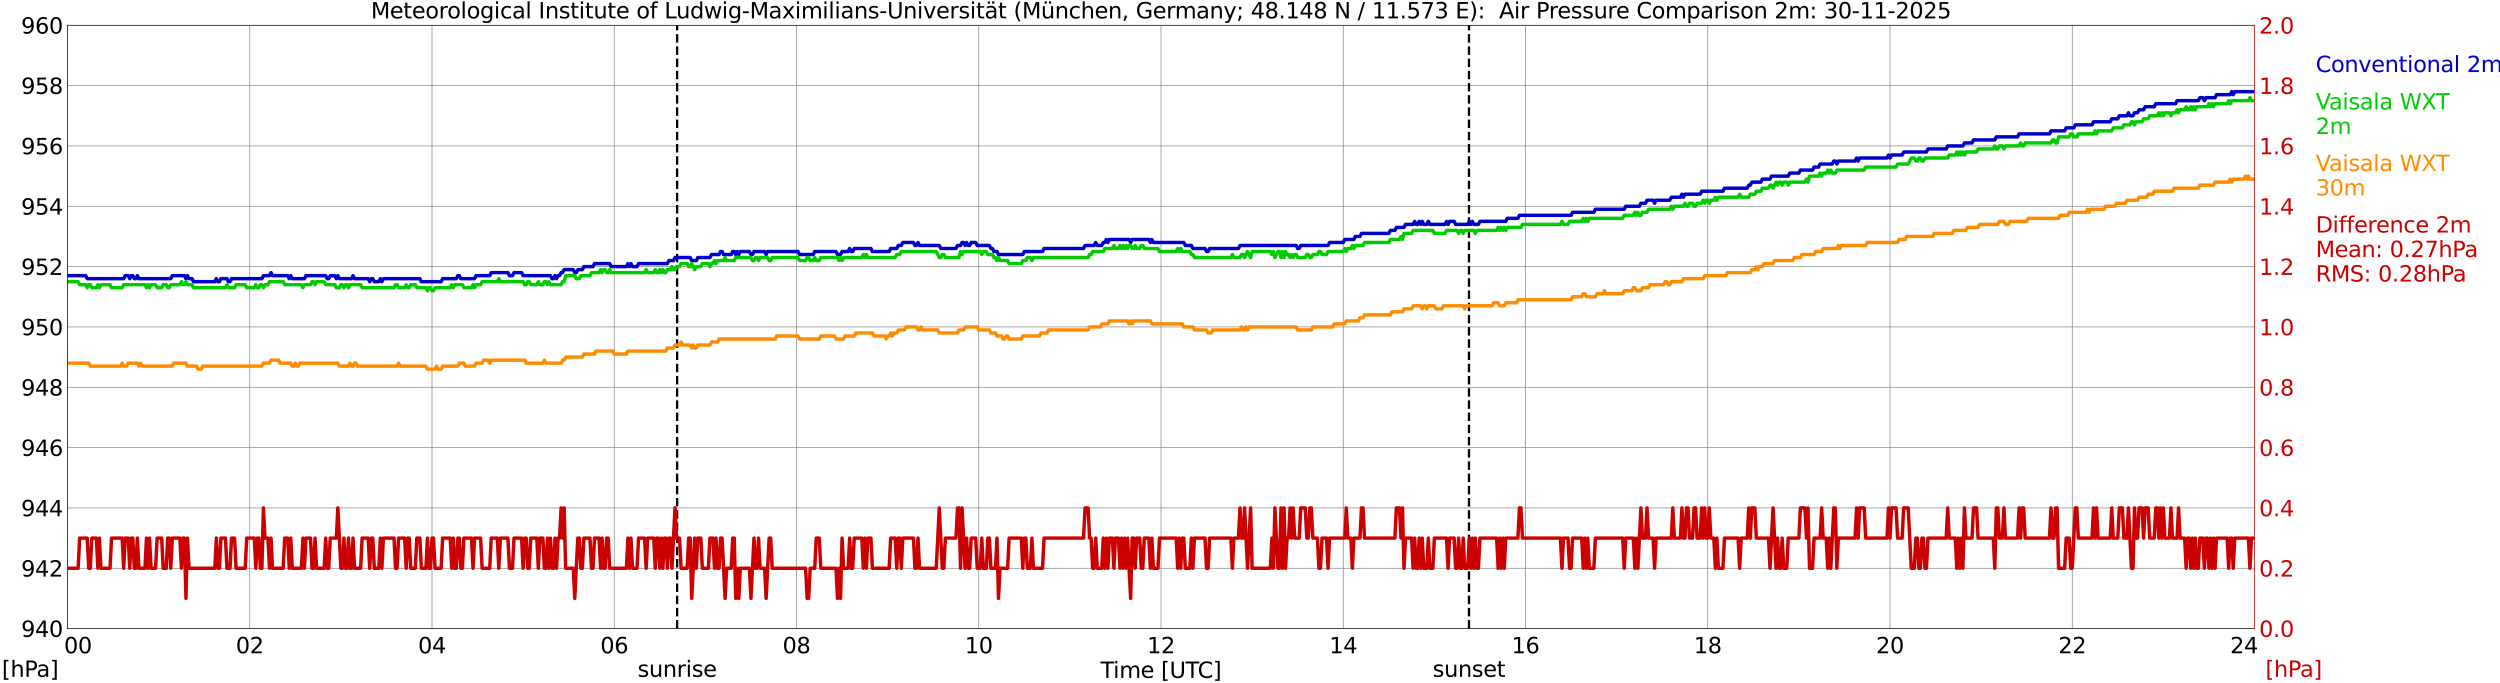 <?xml version="1.0" encoding="utf-8" standalone="no"?>
<!DOCTYPE svg PUBLIC "-//W3C//DTD SVG 1.1//EN"
  "http://www.w3.org/Graphics/SVG/1.1/DTD/svg11.dtd">
<svg xmlns:xlink="http://www.w3.org/1999/xlink" width="1085.4pt" height="296.64pt" viewBox="0 0 1085.4 296.64" xmlns="http://www.w3.org/2000/svg" version="1.1">
 <defs>
  <style type="text/css">*{stroke-linejoin: round; stroke-linecap: butt}</style>
 </defs>
 <g id="figure_1">
  <g id="patch_1">
   <path d="M 0 296.64 
L 1085.4 296.64 
L 1085.4 0 
L 0 0 
z
" style="fill: #ffffff"/>
  </g>
  <g id="axes_1">
   <g id="patch_2">
    <path d="M 29.306 272.909 
L 978.814 272.909 
L 978.814 10.976 
L 29.306 10.976 
z
" style="fill: #ffffff"/>
   </g>
   <g id="patch_3">
    <path d="M 978.814 272.909 
L 978.814 272.909 
L 978.814 10.976 
L 978.814 10.976 
z
" clip-path="url(#p1cef279f73)" style="fill: #d3d3d3; opacity: 0.25; stroke: #d3d3d3; stroke-linejoin: miter"/>
   </g>
   <g id="matplotlib.axis_1">
    <g id="xtick_1">
     <g id="line2d_1">
      <path d="M 29.306 272.909 
L 29.306 10.976 
" clip-path="url(#p1cef279f73)" style="fill: none; stroke: #808080; stroke-width: 0.3; stroke-linecap: square"/>
     </g>
     <g id="line2d_2"/>
     <g id="text_1">
      <!--    00 -->
      <g transform="translate(18.733 283.627) scale(0.095 -0.095)">
       <defs>
        <path id="DejaVuSans-20" transform="scale(0.016)"/>
        <path id="DejaVuSans-30" d="M 2034 4250 
Q 1547 4250 1301 3770 
Q 1056 3291 1056 2328 
Q 1056 1369 1301 889 
Q 1547 409 2034 409 
Q 2525 409 2770 889 
Q 3016 1369 3016 2328 
Q 3016 3291 2770 3770 
Q 2525 4250 2034 4250 
z
M 2034 4750 
Q 2819 4750 3233 4129 
Q 3647 3509 3647 2328 
Q 3647 1150 3233 529 
Q 2819 -91 2034 -91 
Q 1250 -91 836 529 
Q 422 1150 422 2328 
Q 422 3509 836 4129 
Q 1250 4750 2034 4750 
z
" transform="scale(0.016)"/>
       </defs>
       <use xlink:href="#DejaVuSans-20"/>
       <use xlink:href="#DejaVuSans-20" transform="translate(31.787 0)"/>
       <use xlink:href="#DejaVuSans-20" transform="translate(63.574 0)"/>
       <use xlink:href="#DejaVuSans-30" transform="translate(95.361 0)"/>
       <use xlink:href="#DejaVuSans-30" transform="translate(158.984 0)"/>
      </g>
     </g>
    </g>
    <g id="xtick_2">
     <g id="line2d_3">
      <path d="M 108.431 272.909 
L 108.431 10.976 
" clip-path="url(#p1cef279f73)" style="fill: none; stroke: #808080; stroke-width: 0.3; stroke-linecap: square"/>
     </g>
     <g id="line2d_4"/>
     <g id="text_2">
      <!-- 02 -->
      <g transform="translate(102.387 283.627) scale(0.095 -0.095)">
       <defs>
        <path id="DejaVuSans-32" d="M 1228 531 
L 3431 531 
L 3431 0 
L 469 0 
L 469 531 
Q 828 903 1448 1529 
Q 2069 2156 2228 2338 
Q 2531 2678 2651 2914 
Q 2772 3150 2772 3378 
Q 2772 3750 2511 3984 
Q 2250 4219 1831 4219 
Q 1534 4219 1204 4116 
Q 875 4013 500 3803 
L 500 4441 
Q 881 4594 1212 4672 
Q 1544 4750 1819 4750 
Q 2544 4750 2975 4387 
Q 3406 4025 3406 3419 
Q 3406 3131 3298 2873 
Q 3191 2616 2906 2266 
Q 2828 2175 2409 1742 
Q 1991 1309 1228 531 
z
" transform="scale(0.016)"/>
       </defs>
       <use xlink:href="#DejaVuSans-30"/>
       <use xlink:href="#DejaVuSans-32" transform="translate(63.623 0)"/>
      </g>
     </g>
    </g>
    <g id="xtick_3">
     <g id="line2d_5">
      <path d="M 187.557 272.909 
L 187.557 10.976 
" clip-path="url(#p1cef279f73)" style="fill: none; stroke: #808080; stroke-width: 0.3; stroke-linecap: square"/>
     </g>
     <g id="line2d_6"/>
     <g id="text_3">
      <!-- 04 -->
      <g transform="translate(181.513 283.627) scale(0.095 -0.095)">
       <defs>
        <path id="DejaVuSans-34" d="M 2419 4116 
L 825 1625 
L 2419 1625 
L 2419 4116 
z
M 2253 4666 
L 3047 4666 
L 3047 1625 
L 3713 1625 
L 3713 1100 
L 3047 1100 
L 3047 0 
L 2419 0 
L 2419 1100 
L 313 1100 
L 313 1709 
L 2253 4666 
z
" transform="scale(0.016)"/>
       </defs>
       <use xlink:href="#DejaVuSans-30"/>
       <use xlink:href="#DejaVuSans-34" transform="translate(63.623 0)"/>
      </g>
     </g>
    </g>
    <g id="xtick_4">
     <g id="line2d_7">
      <path d="M 266.683 272.909 
L 266.683 10.976 
" clip-path="url(#p1cef279f73)" style="fill: none; stroke: #808080; stroke-width: 0.3; stroke-linecap: square"/>
     </g>
     <g id="line2d_8"/>
     <g id="text_4">
      <!-- 06 -->
      <g transform="translate(260.638 283.627) scale(0.095 -0.095)">
       <defs>
        <path id="DejaVuSans-36" d="M 2113 2584 
Q 1688 2584 1439 2293 
Q 1191 2003 1191 1497 
Q 1191 994 1439 701 
Q 1688 409 2113 409 
Q 2538 409 2786 701 
Q 3034 994 3034 1497 
Q 3034 2003 2786 2293 
Q 2538 2584 2113 2584 
z
M 3366 4563 
L 3366 3988 
Q 3128 4100 2886 4159 
Q 2644 4219 2406 4219 
Q 1781 4219 1451 3797 
Q 1122 3375 1075 2522 
Q 1259 2794 1537 2939 
Q 1816 3084 2150 3084 
Q 2853 3084 3261 2657 
Q 3669 2231 3669 1497 
Q 3669 778 3244 343 
Q 2819 -91 2113 -91 
Q 1303 -91 875 529 
Q 447 1150 447 2328 
Q 447 3434 972 4092 
Q 1497 4750 2381 4750 
Q 2619 4750 2861 4703 
Q 3103 4656 3366 4563 
z
" transform="scale(0.016)"/>
       </defs>
       <use xlink:href="#DejaVuSans-30"/>
       <use xlink:href="#DejaVuSans-36" transform="translate(63.623 0)"/>
      </g>
     </g>
    </g>
    <g id="xtick_5">
     <g id="line2d_9">
      <path d="M 345.808 272.909 
L 345.808 10.976 
" clip-path="url(#p1cef279f73)" style="fill: none; stroke: #808080; stroke-width: 0.3; stroke-linecap: square"/>
     </g>
     <g id="line2d_10"/>
     <g id="text_5">
      <!-- 08 -->
      <g transform="translate(339.764 283.627) scale(0.095 -0.095)">
       <defs>
        <path id="DejaVuSans-38" d="M 2034 2216 
Q 1584 2216 1326 1975 
Q 1069 1734 1069 1313 
Q 1069 891 1326 650 
Q 1584 409 2034 409 
Q 2484 409 2743 651 
Q 3003 894 3003 1313 
Q 3003 1734 2745 1975 
Q 2488 2216 2034 2216 
z
M 1403 2484 
Q 997 2584 770 2862 
Q 544 3141 544 3541 
Q 544 4100 942 4425 
Q 1341 4750 2034 4750 
Q 2731 4750 3128 4425 
Q 3525 4100 3525 3541 
Q 3525 3141 3298 2862 
Q 3072 2584 2669 2484 
Q 3125 2378 3379 2068 
Q 3634 1759 3634 1313 
Q 3634 634 3220 271 
Q 2806 -91 2034 -91 
Q 1263 -91 848 271 
Q 434 634 434 1313 
Q 434 1759 690 2068 
Q 947 2378 1403 2484 
z
M 1172 3481 
Q 1172 3119 1398 2916 
Q 1625 2713 2034 2713 
Q 2441 2713 2670 2916 
Q 2900 3119 2900 3481 
Q 2900 3844 2670 4047 
Q 2441 4250 2034 4250 
Q 1625 4250 1398 4047 
Q 1172 3844 1172 3481 
z
" transform="scale(0.016)"/>
       </defs>
       <use xlink:href="#DejaVuSans-30"/>
       <use xlink:href="#DejaVuSans-38" transform="translate(63.623 0)"/>
      </g>
     </g>
    </g>
    <g id="xtick_6">
     <g id="line2d_11">
      <path d="M 424.934 272.909 
L 424.934 10.976 
" clip-path="url(#p1cef279f73)" style="fill: none; stroke: #808080; stroke-width: 0.3; stroke-linecap: square"/>
     </g>
     <g id="line2d_12"/>
     <g id="text_6">
      <!-- 10 -->
      <g transform="translate(418.89 283.627) scale(0.095 -0.095)">
       <defs>
        <path id="DejaVuSans-31" d="M 794 531 
L 1825 531 
L 1825 4091 
L 703 3866 
L 703 4441 
L 1819 4666 
L 2450 4666 
L 2450 531 
L 3481 531 
L 3481 0 
L 794 0 
L 794 531 
z
" transform="scale(0.016)"/>
       </defs>
       <use xlink:href="#DejaVuSans-31"/>
       <use xlink:href="#DejaVuSans-30" transform="translate(63.623 0)"/>
      </g>
     </g>
    </g>
    <g id="xtick_7">
     <g id="line2d_13">
      <path d="M 504.06 272.909 
L 504.06 10.976 
" clip-path="url(#p1cef279f73)" style="fill: none; stroke: #808080; stroke-width: 0.3; stroke-linecap: square"/>
     </g>
     <g id="line2d_14"/>
     <g id="text_7">
      <!-- 12 -->
      <g transform="translate(498.015 283.627) scale(0.095 -0.095)">
       <use xlink:href="#DejaVuSans-31"/>
       <use xlink:href="#DejaVuSans-32" transform="translate(63.623 0)"/>
      </g>
     </g>
    </g>
    <g id="xtick_8">
     <g id="line2d_15">
      <path d="M 583.185 272.909 
L 583.185 10.976 
" clip-path="url(#p1cef279f73)" style="fill: none; stroke: #808080; stroke-width: 0.3; stroke-linecap: square"/>
     </g>
     <g id="line2d_16"/>
     <g id="text_8">
      <!-- 14 -->
      <g transform="translate(577.141 283.627) scale(0.095 -0.095)">
       <use xlink:href="#DejaVuSans-31"/>
       <use xlink:href="#DejaVuSans-34" transform="translate(63.623 0)"/>
      </g>
     </g>
    </g>
    <g id="xtick_9">
     <g id="line2d_17">
      <path d="M 662.311 272.909 
L 662.311 10.976 
" clip-path="url(#p1cef279f73)" style="fill: none; stroke: #808080; stroke-width: 0.3; stroke-linecap: square"/>
     </g>
     <g id="line2d_18"/>
     <g id="text_9">
      <!-- 16 -->
      <g transform="translate(656.267 283.627) scale(0.095 -0.095)">
       <use xlink:href="#DejaVuSans-31"/>
       <use xlink:href="#DejaVuSans-36" transform="translate(63.623 0)"/>
      </g>
     </g>
    </g>
    <g id="xtick_10">
     <g id="line2d_19">
      <path d="M 741.437 272.909 
L 741.437 10.976 
" clip-path="url(#p1cef279f73)" style="fill: none; stroke: #808080; stroke-width: 0.3; stroke-linecap: square"/>
     </g>
     <g id="line2d_20"/>
     <g id="text_10">
      <!-- 18 -->
      <g transform="translate(735.392 283.627) scale(0.095 -0.095)">
       <use xlink:href="#DejaVuSans-31"/>
       <use xlink:href="#DejaVuSans-38" transform="translate(63.623 0)"/>
      </g>
     </g>
    </g>
    <g id="xtick_11">
     <g id="line2d_21">
      <path d="M 820.562 272.909 
L 820.562 10.976 
" clip-path="url(#p1cef279f73)" style="fill: none; stroke: #808080; stroke-width: 0.3; stroke-linecap: square"/>
     </g>
     <g id="line2d_22"/>
     <g id="text_11">
      <!-- 20 -->
      <g transform="translate(814.518 283.627) scale(0.095 -0.095)">
       <use xlink:href="#DejaVuSans-32"/>
       <use xlink:href="#DejaVuSans-30" transform="translate(63.623 0)"/>
      </g>
     </g>
    </g>
    <g id="xtick_12">
     <g id="line2d_23">
      <path d="M 899.688 272.909 
L 899.688 10.976 
" clip-path="url(#p1cef279f73)" style="fill: none; stroke: #808080; stroke-width: 0.3; stroke-linecap: square"/>
     </g>
     <g id="line2d_24"/>
     <g id="text_12">
      <!-- 22 -->
      <g transform="translate(893.644 283.627) scale(0.095 -0.095)">
       <use xlink:href="#DejaVuSans-32"/>
       <use xlink:href="#DejaVuSans-32" transform="translate(63.623 0)"/>
      </g>
     </g>
    </g>
    <g id="xtick_13">
     <g id="line2d_25">
      <path d="M 978.814 272.909 
L 978.814 10.976 
" clip-path="url(#p1cef279f73)" style="fill: none; stroke: #808080; stroke-width: 0.3; stroke-linecap: square"/>
     </g>
     <g id="line2d_26"/>
     <g id="text_13">
      <!-- 24    -->
      <g transform="translate(968.241 283.627) scale(0.095 -0.095)">
       <use xlink:href="#DejaVuSans-32"/>
       <use xlink:href="#DejaVuSans-34" transform="translate(63.623 0)"/>
       <use xlink:href="#DejaVuSans-20" transform="translate(127.246 0)"/>
       <use xlink:href="#DejaVuSans-20" transform="translate(159.033 0)"/>
       <use xlink:href="#DejaVuSans-20" transform="translate(190.82 0)"/>
      </g>
     </g>
    </g>
    <g id="text_14">
     <!-- Time [UTC] -->
     <g transform="translate(477.806 294.322) scale(0.095 -0.095)">
      <defs>
       <path id="DejaVuSans-54" d="M -19 4666 
L 3928 4666 
L 3928 4134 
L 2272 4134 
L 2272 0 
L 1638 0 
L 1638 4134 
L -19 4134 
L -19 4666 
z
" transform="scale(0.016)"/>
       <path id="DejaVuSans-69" d="M 603 3500 
L 1178 3500 
L 1178 0 
L 603 0 
L 603 3500 
z
M 603 4863 
L 1178 4863 
L 1178 4134 
L 603 4134 
L 603 4863 
z
" transform="scale(0.016)"/>
       <path id="DejaVuSans-6d" d="M 3328 2828 
Q 3544 3216 3844 3400 
Q 4144 3584 4550 3584 
Q 5097 3584 5394 3201 
Q 5691 2819 5691 2113 
L 5691 0 
L 5113 0 
L 5113 2094 
Q 5113 2597 4934 2840 
Q 4756 3084 4391 3084 
Q 3944 3084 3684 2787 
Q 3425 2491 3425 1978 
L 3425 0 
L 2847 0 
L 2847 2094 
Q 2847 2600 2669 2842 
Q 2491 3084 2119 3084 
Q 1678 3084 1418 2786 
Q 1159 2488 1159 1978 
L 1159 0 
L 581 0 
L 581 3500 
L 1159 3500 
L 1159 2956 
Q 1356 3278 1631 3431 
Q 1906 3584 2284 3584 
Q 2666 3584 2933 3390 
Q 3200 3197 3328 2828 
z
" transform="scale(0.016)"/>
       <path id="DejaVuSans-65" d="M 3597 1894 
L 3597 1613 
L 953 1613 
Q 991 1019 1311 708 
Q 1631 397 2203 397 
Q 2534 397 2845 478 
Q 3156 559 3463 722 
L 3463 178 
Q 3153 47 2828 -22 
Q 2503 -91 2169 -91 
Q 1331 -91 842 396 
Q 353 884 353 1716 
Q 353 2575 817 3079 
Q 1281 3584 2069 3584 
Q 2775 3584 3186 3129 
Q 3597 2675 3597 1894 
z
M 3022 2063 
Q 3016 2534 2758 2815 
Q 2500 3097 2075 3097 
Q 1594 3097 1305 2825 
Q 1016 2553 972 2059 
L 3022 2063 
z
" transform="scale(0.016)"/>
       <path id="DejaVuSans-5b" d="M 550 4863 
L 1875 4863 
L 1875 4416 
L 1125 4416 
L 1125 -397 
L 1875 -397 
L 1875 -844 
L 550 -844 
L 550 4863 
z
" transform="scale(0.016)"/>
       <path id="DejaVuSans-55" d="M 556 4666 
L 1191 4666 
L 1191 1831 
Q 1191 1081 1462 751 
Q 1734 422 2344 422 
Q 2950 422 3222 751 
Q 3494 1081 3494 1831 
L 3494 4666 
L 4128 4666 
L 4128 1753 
Q 4128 841 3676 375 
Q 3225 -91 2344 -91 
Q 1459 -91 1007 375 
Q 556 841 556 1753 
L 556 4666 
z
" transform="scale(0.016)"/>
       <path id="DejaVuSans-43" d="M 4122 4306 
L 4122 3641 
Q 3803 3938 3442 4084 
Q 3081 4231 2675 4231 
Q 1875 4231 1450 3742 
Q 1025 3253 1025 2328 
Q 1025 1406 1450 917 
Q 1875 428 2675 428 
Q 3081 428 3442 575 
Q 3803 722 4122 1019 
L 4122 359 
Q 3791 134 3420 21 
Q 3050 -91 2638 -91 
Q 1578 -91 968 557 
Q 359 1206 359 2328 
Q 359 3453 968 4101 
Q 1578 4750 2638 4750 
Q 3056 4750 3426 4639 
Q 3797 4528 4122 4306 
z
" transform="scale(0.016)"/>
       <path id="DejaVuSans-5d" d="M 1947 4863 
L 1947 -844 
L 622 -844 
L 622 -397 
L 1369 -397 
L 1369 4416 
L 622 4416 
L 622 4863 
L 1947 4863 
z
" transform="scale(0.016)"/>
      </defs>
      <use xlink:href="#DejaVuSans-54"/>
      <use xlink:href="#DejaVuSans-69" transform="translate(57.959 0)"/>
      <use xlink:href="#DejaVuSans-6d" transform="translate(85.742 0)"/>
      <use xlink:href="#DejaVuSans-65" transform="translate(183.154 0)"/>
      <use xlink:href="#DejaVuSans-20" transform="translate(244.678 0)"/>
      <use xlink:href="#DejaVuSans-5b" transform="translate(276.465 0)"/>
      <use xlink:href="#DejaVuSans-55" transform="translate(315.479 0)"/>
      <use xlink:href="#DejaVuSans-54" transform="translate(388.672 0)"/>
      <use xlink:href="#DejaVuSans-43" transform="translate(443.881 0)"/>
      <use xlink:href="#DejaVuSans-5d" transform="translate(513.705 0)"/>
     </g>
    </g>
   </g>
   <g id="matplotlib.axis_2">
    <g id="ytick_1">
     <g id="line2d_27">
      <path d="M 29.306 272.909 
L 978.814 272.909 
" clip-path="url(#p1cef279f73)" style="fill: none; stroke: #808080; stroke-width: 0.3; stroke-linecap: square"/>
     </g>
     <g id="line2d_28"/>
     <g id="text_15">
      <!-- 940 -->
      <g transform="translate(9.173 276.518) scale(0.095 -0.095)">
       <defs>
        <path id="DejaVuSans-39" d="M 703 97 
L 703 672 
Q 941 559 1184 500 
Q 1428 441 1663 441 
Q 2288 441 2617 861 
Q 2947 1281 2994 2138 
Q 2813 1869 2534 1725 
Q 2256 1581 1919 1581 
Q 1219 1581 811 2004 
Q 403 2428 403 3163 
Q 403 3881 828 4315 
Q 1253 4750 1959 4750 
Q 2769 4750 3195 4129 
Q 3622 3509 3622 2328 
Q 3622 1225 3098 567 
Q 2575 -91 1691 -91 
Q 1453 -91 1209 -44 
Q 966 3 703 97 
z
M 1959 2075 
Q 2384 2075 2632 2365 
Q 2881 2656 2881 3163 
Q 2881 3666 2632 3958 
Q 2384 4250 1959 4250 
Q 1534 4250 1286 3958 
Q 1038 3666 1038 3163 
Q 1038 2656 1286 2365 
Q 1534 2075 1959 2075 
z
" transform="scale(0.016)"/>
       </defs>
       <use xlink:href="#DejaVuSans-39"/>
       <use xlink:href="#DejaVuSans-34" transform="translate(63.623 0)"/>
       <use xlink:href="#DejaVuSans-30" transform="translate(127.246 0)"/>
      </g>
     </g>
    </g>
    <g id="ytick_2">
     <g id="line2d_29">
      <path d="M 29.306 246.715 
L 978.814 246.715 
" clip-path="url(#p1cef279f73)" style="fill: none; stroke: #808080; stroke-width: 0.3; stroke-linecap: square"/>
     </g>
     <g id="line2d_30"/>
     <g id="text_16">
      <!-- 942 -->
      <g transform="translate(9.173 250.325) scale(0.095 -0.095)">
       <use xlink:href="#DejaVuSans-39"/>
       <use xlink:href="#DejaVuSans-34" transform="translate(63.623 0)"/>
       <use xlink:href="#DejaVuSans-32" transform="translate(127.246 0)"/>
      </g>
     </g>
    </g>
    <g id="ytick_3">
     <g id="line2d_31">
      <path d="M 29.306 220.522 
L 978.814 220.522 
" clip-path="url(#p1cef279f73)" style="fill: none; stroke: #808080; stroke-width: 0.3; stroke-linecap: square"/>
     </g>
     <g id="line2d_32"/>
     <g id="text_17">
      <!-- 944 -->
      <g transform="translate(9.173 224.131) scale(0.095 -0.095)">
       <use xlink:href="#DejaVuSans-39"/>
       <use xlink:href="#DejaVuSans-34" transform="translate(63.623 0)"/>
       <use xlink:href="#DejaVuSans-34" transform="translate(127.246 0)"/>
      </g>
     </g>
    </g>
    <g id="ytick_4">
     <g id="line2d_33">
      <path d="M 29.306 194.329 
L 978.814 194.329 
" clip-path="url(#p1cef279f73)" style="fill: none; stroke: #808080; stroke-width: 0.3; stroke-linecap: square"/>
     </g>
     <g id="line2d_34"/>
     <g id="text_18">
      <!-- 946 -->
      <g transform="translate(9.173 197.938) scale(0.095 -0.095)">
       <use xlink:href="#DejaVuSans-39"/>
       <use xlink:href="#DejaVuSans-34" transform="translate(63.623 0)"/>
       <use xlink:href="#DejaVuSans-36" transform="translate(127.246 0)"/>
      </g>
     </g>
    </g>
    <g id="ytick_5">
     <g id="line2d_35">
      <path d="M 29.306 168.136 
L 978.814 168.136 
" clip-path="url(#p1cef279f73)" style="fill: none; stroke: #808080; stroke-width: 0.3; stroke-linecap: square"/>
     </g>
     <g id="line2d_36"/>
     <g id="text_19">
      <!-- 948 -->
      <g transform="translate(9.173 171.745) scale(0.095 -0.095)">
       <use xlink:href="#DejaVuSans-39"/>
       <use xlink:href="#DejaVuSans-34" transform="translate(63.623 0)"/>
       <use xlink:href="#DejaVuSans-38" transform="translate(127.246 0)"/>
      </g>
     </g>
    </g>
    <g id="ytick_6">
     <g id="line2d_37">
      <path d="M 29.306 141.942 
L 978.814 141.942 
" clip-path="url(#p1cef279f73)" style="fill: none; stroke: #808080; stroke-width: 0.3; stroke-linecap: square"/>
     </g>
     <g id="line2d_38"/>
     <g id="text_20">
      <!-- 950 -->
      <g transform="translate(9.173 145.551) scale(0.095 -0.095)">
       <defs>
        <path id="DejaVuSans-35" d="M 691 4666 
L 3169 4666 
L 3169 4134 
L 1269 4134 
L 1269 2991 
Q 1406 3038 1543 3061 
Q 1681 3084 1819 3084 
Q 2600 3084 3056 2656 
Q 3513 2228 3513 1497 
Q 3513 744 3044 326 
Q 2575 -91 1722 -91 
Q 1428 -91 1123 -41 
Q 819 9 494 109 
L 494 744 
Q 775 591 1075 516 
Q 1375 441 1709 441 
Q 2250 441 2565 725 
Q 2881 1009 2881 1497 
Q 2881 1984 2565 2268 
Q 2250 2553 1709 2553 
Q 1456 2553 1204 2497 
Q 953 2441 691 2322 
L 691 4666 
z
" transform="scale(0.016)"/>
       </defs>
       <use xlink:href="#DejaVuSans-39"/>
       <use xlink:href="#DejaVuSans-35" transform="translate(63.623 0)"/>
       <use xlink:href="#DejaVuSans-30" transform="translate(127.246 0)"/>
      </g>
     </g>
    </g>
    <g id="ytick_7">
     <g id="line2d_39">
      <path d="M 29.306 115.749 
L 978.814 115.749 
" clip-path="url(#p1cef279f73)" style="fill: none; stroke: #808080; stroke-width: 0.3; stroke-linecap: square"/>
     </g>
     <g id="line2d_40"/>
     <g id="text_21">
      <!-- 952 -->
      <g transform="translate(9.173 119.358) scale(0.095 -0.095)">
       <use xlink:href="#DejaVuSans-39"/>
       <use xlink:href="#DejaVuSans-35" transform="translate(63.623 0)"/>
       <use xlink:href="#DejaVuSans-32" transform="translate(127.246 0)"/>
      </g>
     </g>
    </g>
    <g id="ytick_8">
     <g id="line2d_41">
      <path d="M 29.306 89.556 
L 978.814 89.556 
" clip-path="url(#p1cef279f73)" style="fill: none; stroke: #808080; stroke-width: 0.3; stroke-linecap: square"/>
     </g>
     <g id="line2d_42"/>
     <g id="text_22">
      <!-- 954 -->
      <g transform="translate(9.173 93.165) scale(0.095 -0.095)">
       <use xlink:href="#DejaVuSans-39"/>
       <use xlink:href="#DejaVuSans-35" transform="translate(63.623 0)"/>
       <use xlink:href="#DejaVuSans-34" transform="translate(127.246 0)"/>
      </g>
     </g>
    </g>
    <g id="ytick_9">
     <g id="line2d_43">
      <path d="M 29.306 63.362 
L 978.814 63.362 
" clip-path="url(#p1cef279f73)" style="fill: none; stroke: #808080; stroke-width: 0.3; stroke-linecap: square"/>
     </g>
     <g id="line2d_44"/>
     <g id="text_23">
      <!-- 956 -->
      <g transform="translate(9.173 66.972) scale(0.095 -0.095)">
       <use xlink:href="#DejaVuSans-39"/>
       <use xlink:href="#DejaVuSans-35" transform="translate(63.623 0)"/>
       <use xlink:href="#DejaVuSans-36" transform="translate(127.246 0)"/>
      </g>
     </g>
    </g>
    <g id="ytick_10">
     <g id="line2d_45">
      <path d="M 29.306 37.169 
L 978.814 37.169 
" clip-path="url(#p1cef279f73)" style="fill: none; stroke: #808080; stroke-width: 0.3; stroke-linecap: square"/>
     </g>
     <g id="line2d_46"/>
     <g id="text_24">
      <!-- 958 -->
      <g transform="translate(9.173 40.778) scale(0.095 -0.095)">
       <use xlink:href="#DejaVuSans-39"/>
       <use xlink:href="#DejaVuSans-35" transform="translate(63.623 0)"/>
       <use xlink:href="#DejaVuSans-38" transform="translate(127.246 0)"/>
      </g>
     </g>
    </g>
    <g id="ytick_11">
     <g id="line2d_47">
      <path d="M 29.306 10.976 
L 978.814 10.976 
" clip-path="url(#p1cef279f73)" style="fill: none; stroke: #808080; stroke-width: 0.3; stroke-linecap: square"/>
     </g>
     <g id="line2d_48"/>
     <g id="text_25">
      <!-- 960 -->
      <g transform="translate(9.173 14.585) scale(0.095 -0.095)">
       <use xlink:href="#DejaVuSans-39"/>
       <use xlink:href="#DejaVuSans-36" transform="translate(63.623 0)"/>
       <use xlink:href="#DejaVuSans-30" transform="translate(127.246 0)"/>
      </g>
     </g>
    </g>
   </g>
   <g id="line2d_49">
    <path d="M 293.981 272.909 
L 293.981 10.976 
" clip-path="url(#p1cef279f73)" style="fill: none; stroke-dasharray: 3.7,1.6; stroke-dashoffset: 0; stroke: #000000"/>
   </g>
   <g id="line2d_50">
    <path d="M 637.782 272.909 
L 637.782 10.976 
" clip-path="url(#p1cef279f73)" style="fill: none; stroke-dasharray: 3.7,1.6; stroke-dashoffset: 0; stroke: #000000"/>
   </g>
   <g id="line2d_51">
    <path d="M 29.306 119.678 
L 37.218 119.678 
L 37.878 120.988 
L 53.703 120.988 
L 54.362 119.678 
L 55.681 119.678 
L 56.34 120.988 
L 57 119.678 
L 57.659 119.678 
L 58.319 120.988 
L 58.978 120.988 
L 59.637 119.678 
L 60.297 120.988 
L 74.144 120.988 
L 74.803 119.678 
L 80.078 119.678 
L 80.737 120.988 
L 81.397 119.678 
L 82.056 120.988 
L 83.375 120.988 
L 84.034 122.297 
L 93.266 122.297 
L 93.925 120.988 
L 94.584 122.297 
L 95.244 122.297 
L 95.903 120.988 
L 98.541 120.988 
L 99.2 122.297 
L 99.86 122.297 
L 100.519 120.988 
L 113.707 120.988 
L 114.366 119.678 
L 117.003 119.678 
L 117.663 118.368 
L 118.322 119.678 
L 124.916 119.678 
L 125.575 120.988 
L 126.235 119.678 
L 126.894 120.988 
L 132.169 120.988 
L 132.829 119.678 
L 141.4 119.678 
L 142.06 120.988 
L 142.719 120.988 
L 143.379 119.678 
L 145.357 119.678 
L 146.016 120.988 
L 146.676 119.678 
L 147.335 120.988 
L 152.61 120.988 
L 153.269 119.678 
L 153.929 120.988 
L 159.863 120.988 
L 160.523 122.297 
L 161.182 120.988 
L 161.841 120.988 
L 162.501 122.297 
L 164.479 122.297 
L 165.138 120.988 
L 165.798 122.297 
L 166.457 120.988 
L 182.282 120.988 
L 182.941 122.297 
L 191.513 122.297 
L 192.173 120.988 
L 198.107 120.988 
L 198.767 119.678 
L 199.426 119.678 
L 200.085 120.988 
L 206.02 120.988 
L 206.679 119.678 
L 212.614 119.678 
L 213.273 118.368 
L 220.526 118.368 
L 221.186 119.678 
L 222.504 119.678 
L 223.164 118.368 
L 226.461 118.368 
L 227.12 119.678 
L 238.989 119.678 
L 239.648 120.988 
L 240.308 120.988 
L 240.967 119.678 
L 241.626 120.988 
L 242.286 119.678 
L 242.945 119.678 
L 243.604 118.368 
L 244.264 118.368 
L 244.923 117.059 
L 248.88 117.059 
L 249.539 118.368 
L 250.198 118.368 
L 250.858 117.059 
L 252.836 117.059 
L 253.495 115.749 
L 257.451 115.749 
L 258.111 114.439 
L 264.705 114.439 
L 265.364 115.749 
L 271.958 115.749 
L 272.617 114.439 
L 273.277 115.749 
L 273.936 114.439 
L 274.595 115.749 
L 276.573 115.749 
L 277.233 114.439 
L 289.761 114.439 
L 290.42 113.13 
L 292.399 113.13 
L 293.058 111.82 
L 299.652 111.82 
L 300.311 113.13 
L 302.289 113.13 
L 302.949 111.82 
L 308.224 111.82 
L 308.883 110.51 
L 312.18 110.51 
L 312.839 109.201 
L 313.499 109.201 
L 314.158 110.51 
L 317.455 110.51 
L 318.114 109.201 
L 318.774 109.201 
L 319.433 110.51 
L 320.093 109.201 
L 320.752 110.51 
L 321.411 109.201 
L 325.368 109.201 
L 326.027 110.51 
L 326.686 110.51 
L 327.346 109.201 
L 331.961 109.201 
L 332.621 110.51 
L 333.28 109.201 
L 346.468 109.201 
L 347.127 110.51 
L 353.062 110.51 
L 353.721 109.201 
L 362.952 109.201 
L 363.612 110.51 
L 364.93 110.51 
L 365.59 109.201 
L 368.227 109.201 
L 368.887 107.891 
L 369.546 109.201 
L 370.206 109.201 
L 370.865 107.891 
L 378.118 107.891 
L 378.777 109.201 
L 386.031 109.201 
L 386.69 107.891 
L 389.328 107.891 
L 389.987 106.581 
L 391.306 106.581 
L 391.965 105.272 
L 396.581 105.272 
L 397.24 106.581 
L 397.899 106.581 
L 398.559 105.272 
L 399.218 106.581 
L 407.79 106.581 
L 408.45 107.891 
L 415.043 107.891 
L 415.703 106.581 
L 417.022 106.581 
L 417.681 105.272 
L 418.34 105.272 
L 419 106.581 
L 419.659 105.272 
L 420.318 106.581 
L 420.978 106.581 
L 421.637 105.272 
L 423.615 105.272 
L 424.275 106.581 
L 429.55 106.581 
L 430.209 107.891 
L 430.869 107.891 
L 431.528 109.201 
L 432.847 109.201 
L 433.506 110.51 
L 444.056 110.51 
L 444.716 109.201 
L 452.628 109.201 
L 453.287 107.891 
L 470.431 107.891 
L 471.091 106.581 
L 475.047 106.581 
L 475.706 105.272 
L 476.366 106.581 
L 478.344 106.581 
L 479.003 105.272 
L 479.663 105.272 
L 480.322 103.962 
L 480.981 105.272 
L 481.641 103.962 
L 490.213 103.962 
L 490.872 105.272 
L 491.532 103.962 
L 498.785 103.962 
L 499.444 105.272 
L 500.103 103.962 
L 500.763 105.272 
L 513.95 105.272 
L 514.61 106.581 
L 517.247 106.581 
L 517.907 107.891 
L 523.182 107.891 
L 523.841 109.201 
L 524.501 109.201 
L 525.16 107.891 
L 537.688 107.891 
L 538.348 106.581 
L 562.745 106.581 
L 563.404 107.891 
L 564.063 107.891 
L 564.723 106.581 
L 576.592 106.581 
L 577.251 105.272 
L 583.185 105.272 
L 583.845 103.962 
L 587.801 103.962 
L 588.46 102.652 
L 590.439 102.652 
L 591.098 101.343 
L 602.967 101.343 
L 603.626 100.033 
L 605.604 100.033 
L 606.264 98.723 
L 609.561 98.723 
L 610.22 97.414 
L 613.517 97.414 
L 614.176 96.104 
L 614.836 97.414 
L 615.495 97.414 
L 616.154 96.104 
L 616.814 97.414 
L 617.473 96.104 
L 618.133 97.414 
L 619.451 97.414 
L 620.111 96.104 
L 620.77 97.414 
L 627.364 97.414 
L 628.023 96.104 
L 628.683 97.414 
L 629.342 96.104 
L 631.32 96.104 
L 631.98 97.414 
L 637.255 97.414 
L 637.914 96.104 
L 638.573 97.414 
L 639.233 96.104 
L 639.892 97.414 
L 641.87 97.414 
L 642.53 96.104 
L 653.739 96.104 
L 654.399 94.794 
L 659.014 94.794 
L 659.674 93.485 
L 682.092 93.485 
L 682.752 92.175 
L 691.983 92.175 
L 692.643 90.865 
L 705.171 90.865 
L 705.83 89.556 
L 711.765 89.556 
L 712.424 88.246 
L 714.402 88.246 
L 715.062 86.936 
L 717.699 86.936 
L 718.358 88.246 
L 719.018 86.936 
L 724.952 86.936 
L 725.612 85.627 
L 729.568 85.627 
L 730.227 84.317 
L 730.887 85.627 
L 731.546 84.317 
L 738.14 84.317 
L 738.799 83.007 
L 748.031 83.007 
L 748.69 81.698 
L 758.581 81.698 
L 759.24 80.388 
L 759.899 80.388 
L 760.559 79.078 
L 764.515 79.078 
L 765.174 77.769 
L 768.471 77.769 
L 769.131 76.459 
L 776.384 76.459 
L 777.043 75.149 
L 781 75.149 
L 781.659 73.84 
L 786.934 73.84 
L 787.593 72.53 
L 789.572 72.53 
L 790.231 71.22 
L 795.506 71.22 
L 796.165 69.911 
L 796.825 69.911 
L 797.484 71.22 
L 798.143 69.911 
L 805.397 69.911 
L 806.056 68.601 
L 806.715 69.911 
L 807.375 68.601 
L 819.244 68.601 
L 819.903 67.291 
L 820.562 68.601 
L 821.222 67.291 
L 825.837 67.291 
L 826.497 65.982 
L 836.388 65.982 
L 837.047 64.672 
L 844.959 64.672 
L 845.619 63.362 
L 852.213 63.362 
L 852.872 62.053 
L 856.169 62.053 
L 856.828 60.743 
L 866.06 60.743 
L 866.719 59.433 
L 875.95 59.433 
L 876.61 58.124 
L 889.797 58.124 
L 890.457 56.814 
L 896.391 56.814 
L 897.051 55.504 
L 900.347 55.504 
L 901.007 54.195 
L 908.26 54.195 
L 908.919 52.885 
L 916.173 52.885 
L 916.832 51.575 
L 919.469 51.575 
L 920.129 50.266 
L 923.426 50.266 
L 924.085 48.956 
L 924.745 50.266 
L 926.063 50.266 
L 926.723 48.956 
L 928.041 48.956 
L 928.701 47.646 
L 930.679 47.646 
L 931.338 46.337 
L 935.295 46.337 
L 935.954 45.027 
L 944.526 45.027 
L 945.185 43.717 
L 954.417 43.717 
L 955.076 42.408 
L 956.395 42.408 
L 957.054 43.717 
L 957.714 42.408 
L 961.67 42.408 
L 962.329 41.098 
L 968.264 41.098 
L 968.923 39.788 
L 969.582 41.098 
L 970.242 39.788 
L 978.154 39.788 
L 978.154 39.788 
" clip-path="url(#p1cef279f73)" style="fill: none; stroke: #0000cc; stroke-width: 1.5; stroke-linecap: square"/>
   </g>
   <g id="line2d_52">
    <path d="M 29.965 122.297 
L 33.921 122.297 
L 34.581 123.607 
L 37.218 123.607 
L 37.878 124.917 
L 38.537 123.607 
L 39.197 123.607 
L 39.856 124.917 
L 41.834 124.917 
L 42.493 123.607 
L 43.153 124.917 
L 43.812 123.607 
L 47.768 123.607 
L 48.428 124.917 
L 53.043 124.917 
L 53.703 123.607 
L 62.934 123.607 
L 63.594 124.917 
L 64.253 123.607 
L 64.912 124.917 
L 65.572 123.607 
L 67.55 123.607 
L 68.209 124.917 
L 70.187 124.917 
L 70.847 123.607 
L 72.166 123.607 
L 72.825 124.917 
L 73.484 124.917 
L 74.144 123.607 
L 78.1 123.607 
L 78.759 122.297 
L 79.419 123.607 
L 80.078 123.607 
L 80.737 122.297 
L 81.397 123.607 
L 83.375 123.607 
L 84.034 124.917 
L 97.881 124.917 
L 98.541 123.607 
L 99.2 124.917 
L 101.838 124.917 
L 102.497 123.607 
L 106.453 123.607 
L 107.113 124.917 
L 110.41 124.917 
L 111.069 123.607 
L 111.728 124.917 
L 112.388 124.917 
L 113.047 123.607 
L 113.707 123.607 
L 114.366 124.917 
L 115.025 123.607 
L 116.344 123.607 
L 117.003 122.297 
L 122.938 122.297 
L 123.597 123.607 
L 130.85 123.607 
L 131.51 124.917 
L 132.169 123.607 
L 134.807 123.607 
L 135.466 122.297 
L 136.125 122.297 
L 136.785 123.607 
L 137.444 122.297 
L 140.741 122.297 
L 141.4 123.607 
L 145.357 123.607 
L 146.016 124.917 
L 147.335 124.917 
L 147.994 123.607 
L 148.654 123.607 
L 149.313 124.917 
L 149.972 123.607 
L 150.632 123.607 
L 151.291 124.917 
L 151.951 123.607 
L 156.566 123.607 
L 157.226 124.917 
L 171.073 124.917 
L 171.732 123.607 
L 172.391 123.607 
L 173.051 124.917 
L 175.688 124.917 
L 176.348 123.607 
L 177.007 124.917 
L 177.666 124.917 
L 178.326 123.607 
L 180.304 123.607 
L 180.963 124.917 
L 184.92 124.917 
L 185.579 126.226 
L 186.238 124.917 
L 186.898 124.917 
L 187.557 126.226 
L 188.216 126.226 
L 188.876 124.917 
L 195.47 124.917 
L 196.129 123.607 
L 196.788 124.917 
L 197.448 123.607 
L 200.745 123.607 
L 201.404 124.917 
L 204.701 124.917 
L 205.36 123.607 
L 206.02 124.917 
L 206.679 123.607 
L 208.657 123.607 
L 209.317 122.297 
L 215.91 122.297 
L 216.57 120.988 
L 217.229 122.297 
L 227.12 122.297 
L 227.779 123.607 
L 228.439 123.607 
L 229.098 122.297 
L 229.757 122.297 
L 230.417 123.607 
L 233.054 123.607 
L 233.714 122.297 
L 234.373 123.607 
L 235.692 123.607 
L 236.351 122.297 
L 237.011 122.297 
L 237.67 123.607 
L 238.329 122.297 
L 238.989 123.607 
L 243.604 123.607 
L 244.264 122.297 
L 244.923 122.297 
L 245.583 119.678 
L 249.539 119.678 
L 250.198 120.988 
L 251.517 120.988 
L 252.176 119.678 
L 256.133 119.678 
L 256.792 118.368 
L 260.089 118.368 
L 260.748 117.059 
L 261.408 118.368 
L 262.067 117.059 
L 262.726 117.059 
L 263.386 118.368 
L 264.045 118.368 
L 264.705 117.059 
L 265.364 118.368 
L 279.87 118.368 
L 280.53 117.059 
L 281.189 118.368 
L 283.827 118.368 
L 284.486 117.059 
L 285.145 118.368 
L 285.805 118.368 
L 286.464 117.059 
L 287.124 118.368 
L 287.783 117.059 
L 288.442 118.368 
L 289.102 118.368 
L 289.761 117.059 
L 291.08 117.059 
L 291.739 115.749 
L 292.399 117.059 
L 293.058 117.059 
L 293.717 115.749 
L 295.036 115.749 
L 295.696 114.439 
L 298.333 114.439 
L 298.992 115.749 
L 299.652 115.749 
L 300.311 114.439 
L 301.63 117.059 
L 302.289 115.749 
L 304.267 115.749 
L 304.927 114.439 
L 307.564 114.439 
L 308.224 115.749 
L 308.883 114.439 
L 309.543 114.439 
L 310.202 113.13 
L 310.861 114.439 
L 311.521 113.13 
L 314.158 113.13 
L 314.818 111.82 
L 315.477 113.13 
L 318.774 113.13 
L 319.433 111.82 
L 326.027 111.82 
L 326.686 113.13 
L 327.346 113.13 
L 328.005 111.82 
L 328.665 111.82 
L 329.324 113.13 
L 329.983 111.82 
L 333.28 111.82 
L 333.94 113.13 
L 334.599 113.13 
L 335.258 111.82 
L 346.468 111.82 
L 347.127 113.13 
L 349.765 113.13 
L 350.424 111.82 
L 351.083 111.82 
L 351.743 113.13 
L 353.062 113.13 
L 353.721 111.82 
L 354.38 113.13 
L 355.699 113.13 
L 356.359 111.82 
L 363.612 111.82 
L 364.271 113.13 
L 364.93 111.82 
L 365.59 113.13 
L 366.249 111.82 
L 374.162 111.82 
L 374.821 110.51 
L 375.481 111.82 
L 376.14 110.51 
L 376.799 111.82 
L 388.668 111.82 
L 389.328 110.51 
L 390.646 110.51 
L 391.306 109.201 
L 406.471 109.201 
L 407.79 111.82 
L 408.45 111.82 
L 409.109 110.51 
L 409.768 110.51 
L 410.428 111.82 
L 416.362 111.82 
L 417.022 109.201 
L 417.681 110.51 
L 418.34 109.201 
L 425.593 109.201 
L 426.253 110.51 
L 426.912 109.201 
L 428.231 109.201 
L 428.89 110.51 
L 430.869 110.51 
L 431.528 111.82 
L 432.187 111.82 
L 432.847 113.13 
L 433.506 111.82 
L 434.165 113.13 
L 437.462 113.13 
L 438.122 114.439 
L 443.397 114.439 
L 444.056 113.13 
L 445.375 113.13 
L 446.034 111.82 
L 447.353 111.82 
L 448.012 113.13 
L 448.672 111.82 
L 472.409 111.82 
L 473.069 110.51 
L 473.728 110.51 
L 474.388 109.201 
L 479.003 109.201 
L 479.663 107.891 
L 482.96 107.891 
L 483.619 106.581 
L 484.278 107.891 
L 485.597 107.891 
L 486.256 106.581 
L 486.916 107.891 
L 487.575 106.581 
L 488.235 107.891 
L 488.894 106.581 
L 489.553 107.891 
L 490.213 106.581 
L 490.872 106.581 
L 491.532 107.891 
L 492.191 107.891 
L 492.85 106.581 
L 493.51 107.891 
L 494.828 107.891 
L 495.488 106.581 
L 496.147 106.581 
L 496.807 107.891 
L 502.741 107.891 
L 503.4 109.201 
L 510.654 109.201 
L 511.313 107.891 
L 511.972 109.201 
L 512.632 107.891 
L 513.291 109.201 
L 516.588 109.201 
L 517.247 110.51 
L 517.907 110.51 
L 518.566 111.82 
L 534.391 111.82 
L 535.051 110.51 
L 535.71 111.82 
L 538.348 111.82 
L 539.007 110.51 
L 539.666 110.51 
L 540.326 111.82 
L 541.644 109.201 
L 542.963 111.82 
L 543.623 109.201 
L 551.535 109.201 
L 552.195 110.51 
L 552.854 109.201 
L 553.513 111.82 
L 554.832 109.201 
L 555.491 109.201 
L 556.151 111.82 
L 556.81 109.201 
L 557.47 111.82 
L 558.129 109.201 
L 558.788 110.51 
L 559.448 110.51 
L 560.107 111.82 
L 560.766 110.51 
L 561.426 111.82 
L 562.085 110.51 
L 562.745 110.51 
L 563.404 111.82 
L 566.701 111.82 
L 567.36 110.51 
L 568.02 110.51 
L 568.679 111.82 
L 569.338 111.82 
L 569.998 110.51 
L 571.976 110.51 
L 572.635 109.201 
L 573.295 109.201 
L 573.954 110.51 
L 575.932 110.51 
L 576.592 109.201 
L 583.185 109.201 
L 583.845 107.891 
L 584.504 109.201 
L 585.164 107.891 
L 586.482 107.891 
L 587.142 106.581 
L 587.801 107.891 
L 588.46 106.581 
L 591.757 106.581 
L 592.417 105.272 
L 602.967 105.272 
L 603.626 103.962 
L 607.582 103.962 
L 608.242 102.652 
L 608.901 103.962 
L 609.561 101.343 
L 612.858 101.343 
L 613.517 100.033 
L 622.089 100.033 
L 622.748 101.343 
L 627.364 101.343 
L 628.023 100.033 
L 632.639 100.033 
L 633.298 101.343 
L 633.958 100.033 
L 634.617 100.033 
L 635.276 101.343 
L 635.936 100.033 
L 639.892 100.033 
L 640.552 101.343 
L 641.211 100.033 
L 649.783 100.033 
L 650.442 98.723 
L 651.102 100.033 
L 651.761 98.723 
L 652.42 100.033 
L 653.08 98.723 
L 653.739 100.033 
L 654.399 98.723 
L 660.333 98.723 
L 660.992 97.414 
L 677.477 97.414 
L 678.136 96.104 
L 678.796 97.414 
L 680.774 97.414 
L 681.433 96.104 
L 686.708 96.104 
L 687.368 94.794 
L 688.027 96.104 
L 688.686 94.794 
L 689.346 96.104 
L 690.005 94.794 
L 704.511 94.794 
L 705.171 93.485 
L 709.127 93.485 
L 709.786 92.175 
L 710.446 93.485 
L 711.105 92.175 
L 711.765 93.485 
L 712.424 93.485 
L 713.083 92.175 
L 715.062 92.175 
L 715.721 90.865 
L 724.952 90.865 
L 725.612 89.556 
L 726.271 90.865 
L 726.93 89.556 
L 730.887 89.556 
L 731.546 88.246 
L 732.205 89.556 
L 732.865 89.556 
L 733.524 88.246 
L 734.843 88.246 
L 735.502 89.556 
L 736.162 89.556 
L 736.821 88.246 
L 738.799 88.246 
L 739.459 86.936 
L 740.118 88.246 
L 740.777 86.936 
L 741.437 86.936 
L 742.096 88.246 
L 742.756 86.936 
L 744.074 86.936 
L 744.734 85.627 
L 745.393 86.936 
L 746.052 85.627 
L 754.624 85.627 
L 755.284 84.317 
L 755.943 85.627 
L 759.24 85.627 
L 759.899 84.317 
L 761.878 84.317 
L 762.537 83.007 
L 764.515 83.007 
L 765.174 81.698 
L 767.812 81.698 
L 768.471 80.388 
L 769.131 80.388 
L 769.79 81.698 
L 771.109 79.078 
L 771.768 80.388 
L 772.428 79.078 
L 773.087 79.078 
L 773.746 80.388 
L 774.406 79.078 
L 775.725 79.078 
L 776.384 80.388 
L 777.043 79.078 
L 783.637 79.078 
L 784.296 77.769 
L 784.956 79.078 
L 785.615 76.459 
L 789.572 76.459 
L 790.231 75.149 
L 790.89 76.459 
L 791.55 75.149 
L 792.868 75.149 
L 793.528 73.84 
L 794.187 75.149 
L 794.847 73.84 
L 795.506 75.149 
L 796.825 75.149 
L 797.484 73.84 
L 809.353 73.84 
L 810.012 72.53 
L 823.2 72.53 
L 823.859 71.22 
L 828.475 71.22 
L 829.794 68.601 
L 831.112 68.601 
L 831.772 69.911 
L 832.431 69.911 
L 833.091 68.601 
L 833.75 68.601 
L 834.409 69.911 
L 835.069 69.911 
L 835.728 68.601 
L 845.619 68.601 
L 846.278 67.291 
L 848.916 67.291 
L 849.575 65.982 
L 850.235 67.291 
L 850.894 65.982 
L 851.553 67.291 
L 852.213 65.982 
L 852.872 67.291 
L 853.531 65.982 
L 858.147 65.982 
L 858.806 64.672 
L 865.4 64.672 
L 866.06 63.362 
L 866.719 64.672 
L 867.378 64.672 
L 868.038 63.362 
L 869.357 63.362 
L 870.016 64.672 
L 870.675 63.362 
L 876.61 63.362 
L 877.269 62.053 
L 877.929 63.362 
L 878.588 63.362 
L 879.247 62.053 
L 890.457 62.053 
L 891.116 60.743 
L 891.775 60.743 
L 892.435 62.053 
L 893.094 62.053 
L 893.754 59.433 
L 898.369 59.433 
L 899.029 58.124 
L 899.688 58.124 
L 900.347 59.433 
L 901.666 59.433 
L 902.326 58.124 
L 908.919 58.124 
L 909.579 56.814 
L 910.238 58.124 
L 910.898 56.814 
L 916.832 56.814 
L 917.491 55.504 
L 921.448 55.504 
L 922.107 54.195 
L 924.745 54.195 
L 925.404 52.885 
L 926.063 52.885 
L 926.723 54.195 
L 927.382 52.885 
L 930.02 52.885 
L 930.679 51.575 
L 932.657 51.575 
L 933.316 50.266 
L 936.613 50.266 
L 937.273 48.956 
L 937.932 50.266 
L 938.592 48.956 
L 939.251 50.266 
L 939.91 48.956 
L 941.888 48.956 
L 942.548 50.266 
L 943.207 48.956 
L 944.526 48.956 
L 945.185 47.646 
L 945.845 48.956 
L 946.504 47.646 
L 948.482 47.646 
L 949.142 46.337 
L 949.801 47.646 
L 950.46 47.646 
L 951.12 46.337 
L 951.779 47.646 
L 952.438 46.337 
L 953.098 47.646 
L 953.757 46.337 
L 958.373 46.337 
L 959.032 45.027 
L 959.692 46.337 
L 960.351 45.027 
L 961.01 46.337 
L 961.67 45.027 
L 966.945 45.027 
L 967.604 43.717 
L 968.264 45.027 
L 968.923 43.717 
L 976.176 43.717 
L 976.836 42.408 
L 977.495 43.717 
L 978.154 43.717 
L 978.154 43.717 
" clip-path="url(#p1cef279f73)" style="fill: none; stroke: #00cc00; stroke-width: 1.5; stroke-linecap: square"/>
   </g>
   <g id="line2d_53">
    <path d="M 29.306 157.658 
L 38.537 157.658 
L 39.197 158.968 
L 52.384 158.968 
L 53.043 157.658 
L 53.703 158.968 
L 55.022 158.968 
L 55.681 157.658 
L 59.637 157.658 
L 60.297 158.968 
L 60.956 157.658 
L 61.615 158.968 
L 74.803 158.968 
L 75.462 157.658 
L 80.737 157.658 
L 81.397 158.968 
L 85.353 158.968 
L 86.013 160.278 
L 87.331 160.278 
L 87.991 158.968 
L 113.707 158.968 
L 114.366 157.658 
L 117.003 157.658 
L 117.663 156.349 
L 120.96 156.349 
L 121.619 157.658 
L 126.235 157.658 
L 126.894 158.968 
L 127.553 158.968 
L 128.213 157.658 
L 128.872 158.968 
L 129.532 158.968 
L 130.191 157.658 
L 146.676 157.658 
L 147.335 158.968 
L 151.291 158.968 
L 151.951 157.658 
L 152.61 158.968 
L 153.269 158.968 
L 153.929 157.658 
L 154.588 157.658 
L 155.247 158.968 
L 172.391 158.968 
L 173.051 157.658 
L 173.71 158.968 
L 184.92 158.968 
L 185.579 160.278 
L 188.876 160.278 
L 189.535 158.968 
L 190.195 160.278 
L 191.513 160.278 
L 192.173 158.968 
L 198.767 158.968 
L 199.426 157.658 
L 201.404 157.658 
L 202.063 158.968 
L 206.02 158.968 
L 206.679 157.658 
L 209.317 157.658 
L 209.976 156.349 
L 211.954 156.349 
L 212.614 157.658 
L 213.273 156.349 
L 227.779 156.349 
L 228.439 157.658 
L 235.692 157.658 
L 236.351 156.349 
L 237.011 157.658 
L 243.604 157.658 
L 244.264 156.349 
L 244.923 156.349 
L 245.583 155.039 
L 252.836 155.039 
L 253.495 153.729 
L 258.111 153.729 
L 258.77 152.42 
L 266.023 152.42 
L 266.683 153.729 
L 271.958 153.729 
L 272.617 152.42 
L 289.102 152.42 
L 289.761 151.11 
L 292.399 151.11 
L 293.058 149.8 
L 295.036 149.8 
L 295.696 148.491 
L 296.355 149.8 
L 299.652 149.8 
L 300.311 151.11 
L 300.971 149.8 
L 301.63 151.11 
L 302.289 151.11 
L 302.949 149.8 
L 308.224 149.8 
L 308.883 148.491 
L 311.521 148.491 
L 312.18 147.181 
L 336.577 147.181 
L 337.236 145.871 
L 346.468 145.871 
L 347.127 147.181 
L 355.699 147.181 
L 356.359 145.871 
L 362.293 145.871 
L 362.952 147.181 
L 366.249 147.181 
L 366.909 145.871 
L 370.865 145.871 
L 371.524 144.562 
L 378.777 144.562 
L 379.437 145.871 
L 384.053 145.871 
L 384.712 147.181 
L 385.371 145.871 
L 386.031 145.871 
L 386.69 144.562 
L 387.349 145.871 
L 388.009 144.562 
L 389.328 144.562 
L 389.987 143.252 
L 392.624 143.252 
L 393.284 141.942 
L 397.899 141.942 
L 398.559 143.252 
L 399.218 143.252 
L 399.878 141.942 
L 400.537 143.252 
L 407.131 143.252 
L 407.79 144.562 
L 415.703 144.562 
L 416.362 143.252 
L 418.34 143.252 
L 419 141.942 
L 424.275 141.942 
L 424.934 143.252 
L 429.55 143.252 
L 430.209 144.562 
L 432.187 144.562 
L 432.847 145.871 
L 434.825 145.871 
L 435.484 147.181 
L 436.144 147.181 
L 436.803 145.871 
L 437.462 145.871 
L 438.122 147.181 
L 443.397 147.181 
L 444.056 145.871 
L 451.309 145.871 
L 451.969 144.562 
L 454.606 144.562 
L 455.266 143.252 
L 472.409 143.252 
L 473.069 141.942 
L 477.685 141.942 
L 478.344 140.633 
L 480.981 140.633 
L 481.641 139.323 
L 489.553 139.323 
L 490.213 140.633 
L 490.872 139.323 
L 491.532 140.633 
L 492.191 139.323 
L 499.444 139.323 
L 500.103 140.633 
L 513.291 140.633 
L 513.95 141.942 
L 517.907 141.942 
L 518.566 143.252 
L 523.841 143.252 
L 524.501 144.562 
L 525.819 144.562 
L 526.479 143.252 
L 538.348 143.252 
L 539.007 141.942 
L 539.666 143.252 
L 540.326 143.252 
L 540.985 141.942 
L 541.644 143.252 
L 542.304 141.942 
L 562.745 141.942 
L 563.404 143.252 
L 569.338 143.252 
L 569.998 141.942 
L 578.57 141.942 
L 579.229 140.633 
L 583.845 140.633 
L 584.504 139.323 
L 589.779 139.323 
L 590.439 138.013 
L 591.757 138.013 
L 592.417 136.704 
L 603.626 136.704 
L 604.286 135.394 
L 608.901 135.394 
L 609.561 134.084 
L 612.858 134.084 
L 613.517 132.775 
L 616.814 132.775 
L 617.473 134.084 
L 618.133 132.775 
L 618.792 132.775 
L 619.451 134.084 
L 620.111 132.775 
L 622.748 132.775 
L 623.408 134.084 
L 626.045 134.084 
L 626.705 132.775 
L 635.276 132.775 
L 635.936 134.084 
L 636.595 132.775 
L 647.805 132.775 
L 648.464 131.465 
L 650.442 131.465 
L 651.102 132.775 
L 653.08 132.775 
L 653.739 131.465 
L 658.355 131.465 
L 659.014 130.155 
L 682.092 130.155 
L 682.752 128.846 
L 686.708 128.846 
L 687.368 127.536 
L 688.027 127.536 
L 688.686 128.846 
L 692.643 128.846 
L 693.302 127.536 
L 695.939 127.536 
L 696.599 126.226 
L 697.258 127.536 
L 704.511 127.536 
L 705.171 126.226 
L 708.468 126.226 
L 709.127 124.917 
L 709.786 124.917 
L 710.446 126.226 
L 712.424 126.226 
L 713.083 124.917 
L 715.721 124.917 
L 716.38 123.607 
L 722.315 123.607 
L 722.974 122.297 
L 723.633 122.297 
L 724.293 123.607 
L 724.952 123.607 
L 725.612 122.297 
L 730.227 122.297 
L 730.887 120.988 
L 739.459 120.988 
L 740.118 119.678 
L 749.349 119.678 
L 750.009 118.368 
L 759.899 118.368 
L 760.559 117.059 
L 761.878 117.059 
L 762.537 115.749 
L 763.196 117.059 
L 763.856 115.749 
L 765.174 115.749 
L 765.834 114.439 
L 769.79 114.439 
L 770.449 113.13 
L 778.362 113.13 
L 779.021 111.82 
L 781.659 111.82 
L 782.318 110.51 
L 787.593 110.51 
L 788.253 109.201 
L 790.89 109.201 
L 791.55 107.891 
L 797.484 107.891 
L 798.143 106.581 
L 798.803 107.891 
L 799.462 106.581 
L 810.012 106.581 
L 810.672 105.272 
L 823.859 105.272 
L 824.519 103.962 
L 827.156 103.962 
L 827.816 102.652 
L 839.025 102.652 
L 839.684 101.343 
L 847.597 101.343 
L 848.256 100.033 
L 853.531 100.033 
L 854.191 98.723 
L 858.806 98.723 
L 859.466 97.414 
L 867.378 97.414 
L 868.038 96.104 
L 870.016 96.104 
L 870.675 97.414 
L 871.994 97.414 
L 872.653 96.104 
L 879.907 96.104 
L 880.566 94.794 
L 893.754 94.794 
L 894.413 93.485 
L 897.71 93.485 
L 898.369 92.175 
L 905.622 92.175 
L 906.282 90.865 
L 906.941 92.175 
L 907.601 90.865 
L 913.535 90.865 
L 914.194 89.556 
L 918.151 89.556 
L 918.81 88.246 
L 922.766 88.246 
L 923.426 86.936 
L 928.041 86.936 
L 928.701 85.627 
L 931.998 85.627 
L 932.657 84.317 
L 934.635 84.317 
L 935.295 83.007 
L 943.207 83.007 
L 943.867 81.698 
L 954.417 81.698 
L 955.076 80.388 
L 961.01 80.388 
L 961.67 79.078 
L 967.604 79.078 
L 968.264 77.769 
L 968.923 79.078 
L 969.582 77.769 
L 974.198 77.769 
L 974.857 76.459 
L 975.517 77.769 
L 976.176 76.459 
L 976.836 77.769 
L 978.154 77.769 
L 978.154 77.769 
" clip-path="url(#p1cef279f73)" style="fill: none; stroke: #ff8c00; stroke-width: 1.5; stroke-linecap: square"/>
   </g>
   <g id="patch_4">
    <path d="M 29.306 272.909 
L 29.306 10.976 
" style="fill: none; stroke: #000000; stroke-width: 0.3; stroke-linejoin: miter; stroke-linecap: square"/>
   </g>
   <g id="patch_5">
    <path d="M 29.306 272.909 
L 978.814 272.909 
" style="fill: none; stroke: #000000; stroke-width: 0.3; stroke-linejoin: miter; stroke-linecap: square"/>
   </g>
   <g id="patch_6">
    <path d="M 29.306 10.976 
L 978.814 10.976 
" style="fill: none; stroke: #000000; stroke-width: 0.3; stroke-linejoin: miter; stroke-linecap: square"/>
   </g>
   <g id="text_26">
    <!-- sunrise -->
    <g transform="translate(276.817 293.863) scale(0.095 -0.095)">
     <defs>
      <path id="DejaVuSans-73" d="M 2834 3397 
L 2834 2853 
Q 2591 2978 2328 3040 
Q 2066 3103 1784 3103 
Q 1356 3103 1142 2972 
Q 928 2841 928 2578 
Q 928 2378 1081 2264 
Q 1234 2150 1697 2047 
L 1894 2003 
Q 2506 1872 2764 1633 
Q 3022 1394 3022 966 
Q 3022 478 2636 193 
Q 2250 -91 1575 -91 
Q 1294 -91 989 -36 
Q 684 19 347 128 
L 347 722 
Q 666 556 975 473 
Q 1284 391 1588 391 
Q 1994 391 2212 530 
Q 2431 669 2431 922 
Q 2431 1156 2273 1281 
Q 2116 1406 1581 1522 
L 1381 1569 
Q 847 1681 609 1914 
Q 372 2147 372 2553 
Q 372 3047 722 3315 
Q 1072 3584 1716 3584 
Q 2034 3584 2315 3537 
Q 2597 3491 2834 3397 
z
" transform="scale(0.016)"/>
      <path id="DejaVuSans-75" d="M 544 1381 
L 544 3500 
L 1119 3500 
L 1119 1403 
Q 1119 906 1312 657 
Q 1506 409 1894 409 
Q 2359 409 2629 706 
Q 2900 1003 2900 1516 
L 2900 3500 
L 3475 3500 
L 3475 0 
L 2900 0 
L 2900 538 
Q 2691 219 2414 64 
Q 2138 -91 1772 -91 
Q 1169 -91 856 284 
Q 544 659 544 1381 
z
M 1991 3584 
L 1991 3584 
z
" transform="scale(0.016)"/>
      <path id="DejaVuSans-6e" d="M 3513 2113 
L 3513 0 
L 2938 0 
L 2938 2094 
Q 2938 2591 2744 2837 
Q 2550 3084 2163 3084 
Q 1697 3084 1428 2787 
Q 1159 2491 1159 1978 
L 1159 0 
L 581 0 
L 581 3500 
L 1159 3500 
L 1159 2956 
Q 1366 3272 1645 3428 
Q 1925 3584 2291 3584 
Q 2894 3584 3203 3211 
Q 3513 2838 3513 2113 
z
" transform="scale(0.016)"/>
      <path id="DejaVuSans-72" d="M 2631 2963 
Q 2534 3019 2420 3045 
Q 2306 3072 2169 3072 
Q 1681 3072 1420 2755 
Q 1159 2438 1159 1844 
L 1159 0 
L 581 0 
L 581 3500 
L 1159 3500 
L 1159 2956 
Q 1341 3275 1631 3429 
Q 1922 3584 2338 3584 
Q 2397 3584 2469 3576 
Q 2541 3569 2628 3553 
L 2631 2963 
z
" transform="scale(0.016)"/>
     </defs>
     <use xlink:href="#DejaVuSans-73"/>
     <use xlink:href="#DejaVuSans-75" transform="translate(52.1 0)"/>
     <use xlink:href="#DejaVuSans-6e" transform="translate(115.479 0)"/>
     <use xlink:href="#DejaVuSans-72" transform="translate(178.857 0)"/>
     <use xlink:href="#DejaVuSans-69" transform="translate(219.971 0)"/>
     <use xlink:href="#DejaVuSans-73" transform="translate(247.754 0)"/>
     <use xlink:href="#DejaVuSans-65" transform="translate(299.854 0)"/>
    </g>
   </g>
   <g id="text_27">
    <!-- sunset -->
    <g transform="translate(622.028 293.863) scale(0.095 -0.095)">
     <defs>
      <path id="DejaVuSans-74" d="M 1172 4494 
L 1172 3500 
L 2356 3500 
L 2356 3053 
L 1172 3053 
L 1172 1153 
Q 1172 725 1289 603 
Q 1406 481 1766 481 
L 2356 481 
L 2356 0 
L 1766 0 
Q 1100 0 847 248 
Q 594 497 594 1153 
L 594 3053 
L 172 3053 
L 172 3500 
L 594 3500 
L 594 4494 
L 1172 4494 
z
" transform="scale(0.016)"/>
     </defs>
     <use xlink:href="#DejaVuSans-73"/>
     <use xlink:href="#DejaVuSans-75" transform="translate(52.1 0)"/>
     <use xlink:href="#DejaVuSans-6e" transform="translate(115.479 0)"/>
     <use xlink:href="#DejaVuSans-73" transform="translate(178.857 0)"/>
     <use xlink:href="#DejaVuSans-65" transform="translate(230.957 0)"/>
     <use xlink:href="#DejaVuSans-74" transform="translate(292.48 0)"/>
    </g>
   </g>
   <g id="text_28">
    <!-- [hPa] -->
    <g transform="translate(0.821 293.863) scale(0.095 -0.095)">
     <defs>
      <path id="DejaVuSans-68" d="M 3513 2113 
L 3513 0 
L 2938 0 
L 2938 2094 
Q 2938 2591 2744 2837 
Q 2550 3084 2163 3084 
Q 1697 3084 1428 2787 
Q 1159 2491 1159 1978 
L 1159 0 
L 581 0 
L 581 4863 
L 1159 4863 
L 1159 2956 
Q 1366 3272 1645 3428 
Q 1925 3584 2291 3584 
Q 2894 3584 3203 3211 
Q 3513 2838 3513 2113 
z
" transform="scale(0.016)"/>
      <path id="DejaVuSans-50" d="M 1259 4147 
L 1259 2394 
L 2053 2394 
Q 2494 2394 2734 2622 
Q 2975 2850 2975 3272 
Q 2975 3691 2734 3919 
Q 2494 4147 2053 4147 
L 1259 4147 
z
M 628 4666 
L 2053 4666 
Q 2838 4666 3239 4311 
Q 3641 3956 3641 3272 
Q 3641 2581 3239 2228 
Q 2838 1875 2053 1875 
L 1259 1875 
L 1259 0 
L 628 0 
L 628 4666 
z
" transform="scale(0.016)"/>
      <path id="DejaVuSans-61" d="M 2194 1759 
Q 1497 1759 1228 1600 
Q 959 1441 959 1056 
Q 959 750 1161 570 
Q 1363 391 1709 391 
Q 2188 391 2477 730 
Q 2766 1069 2766 1631 
L 2766 1759 
L 2194 1759 
z
M 3341 1997 
L 3341 0 
L 2766 0 
L 2766 531 
Q 2569 213 2275 61 
Q 1981 -91 1556 -91 
Q 1019 -91 701 211 
Q 384 513 384 1019 
Q 384 1609 779 1909 
Q 1175 2209 1959 2209 
L 2766 2209 
L 2766 2266 
Q 2766 2663 2505 2880 
Q 2244 3097 1772 3097 
Q 1472 3097 1187 3025 
Q 903 2953 641 2809 
L 641 3341 
Q 956 3463 1253 3523 
Q 1550 3584 1831 3584 
Q 2591 3584 2966 3190 
Q 3341 2797 3341 1997 
z
" transform="scale(0.016)"/>
     </defs>
     <use xlink:href="#DejaVuSans-5b"/>
     <use xlink:href="#DejaVuSans-68" transform="translate(39.014 0)"/>
     <use xlink:href="#DejaVuSans-50" transform="translate(102.393 0)"/>
     <use xlink:href="#DejaVuSans-61" transform="translate(158.195 0)"/>
     <use xlink:href="#DejaVuSans-5d" transform="translate(219.475 0)"/>
    </g>
   </g>
   <g id="text_29">
    <!-- Conventional 2m -->
    <g style="fill: #0000cc" transform="translate(1005.4 31.291) scale(0.095 -0.095)">
     <defs>
      <path id="DejaVuSans-6f" d="M 1959 3097 
Q 1497 3097 1228 2736 
Q 959 2375 959 1747 
Q 959 1119 1226 758 
Q 1494 397 1959 397 
Q 2419 397 2687 759 
Q 2956 1122 2956 1747 
Q 2956 2369 2687 2733 
Q 2419 3097 1959 3097 
z
M 1959 3584 
Q 2709 3584 3137 3096 
Q 3566 2609 3566 1747 
Q 3566 888 3137 398 
Q 2709 -91 1959 -91 
Q 1206 -91 779 398 
Q 353 888 353 1747 
Q 353 2609 779 3096 
Q 1206 3584 1959 3584 
z
" transform="scale(0.016)"/>
      <path id="DejaVuSans-76" d="M 191 3500 
L 800 3500 
L 1894 563 
L 2988 3500 
L 3597 3500 
L 2284 0 
L 1503 0 
L 191 3500 
z
" transform="scale(0.016)"/>
      <path id="DejaVuSans-6c" d="M 603 4863 
L 1178 4863 
L 1178 0 
L 603 0 
L 603 4863 
z
" transform="scale(0.016)"/>
     </defs>
     <use xlink:href="#DejaVuSans-43"/>
     <use xlink:href="#DejaVuSans-6f" transform="translate(69.824 0)"/>
     <use xlink:href="#DejaVuSans-6e" transform="translate(131.006 0)"/>
     <use xlink:href="#DejaVuSans-76" transform="translate(194.385 0)"/>
     <use xlink:href="#DejaVuSans-65" transform="translate(253.564 0)"/>
     <use xlink:href="#DejaVuSans-6e" transform="translate(315.088 0)"/>
     <use xlink:href="#DejaVuSans-74" transform="translate(378.467 0)"/>
     <use xlink:href="#DejaVuSans-69" transform="translate(417.676 0)"/>
     <use xlink:href="#DejaVuSans-6f" transform="translate(445.459 0)"/>
     <use xlink:href="#DejaVuSans-6e" transform="translate(506.641 0)"/>
     <use xlink:href="#DejaVuSans-61" transform="translate(570.02 0)"/>
     <use xlink:href="#DejaVuSans-6c" transform="translate(631.299 0)"/>
     <use xlink:href="#DejaVuSans-20" transform="translate(659.082 0)"/>
     <use xlink:href="#DejaVuSans-32" transform="translate(690.869 0)"/>
     <use xlink:href="#DejaVuSans-6d" transform="translate(754.492 0)"/>
    </g>
   </g>
   <g id="text_30">
    <!-- Vaisala WXT -->
    <g style="fill: #00cc00" transform="translate(1005.4 47.531) scale(0.095 -0.095)">
     <defs>
      <path id="DejaVuSans-56" d="M 1831 0 
L 50 4666 
L 709 4666 
L 2188 738 
L 3669 4666 
L 4325 4666 
L 2547 0 
L 1831 0 
z
" transform="scale(0.016)"/>
      <path id="DejaVuSans-57" d="M 213 4666 
L 850 4666 
L 1831 722 
L 2809 4666 
L 3519 4666 
L 4500 722 
L 5478 4666 
L 6119 4666 
L 4947 0 
L 4153 0 
L 3169 4050 
L 2175 0 
L 1381 0 
L 213 4666 
z
" transform="scale(0.016)"/>
      <path id="DejaVuSans-58" d="M 403 4666 
L 1081 4666 
L 2241 2931 
L 3406 4666 
L 4084 4666 
L 2584 2425 
L 4184 0 
L 3506 0 
L 2194 1984 
L 872 0 
L 191 0 
L 1856 2491 
L 403 4666 
z
" transform="scale(0.016)"/>
     </defs>
     <use xlink:href="#DejaVuSans-56"/>
     <use xlink:href="#DejaVuSans-61" transform="translate(60.658 0)"/>
     <use xlink:href="#DejaVuSans-69" transform="translate(121.938 0)"/>
     <use xlink:href="#DejaVuSans-73" transform="translate(149.721 0)"/>
     <use xlink:href="#DejaVuSans-61" transform="translate(201.82 0)"/>
     <use xlink:href="#DejaVuSans-6c" transform="translate(263.1 0)"/>
     <use xlink:href="#DejaVuSans-61" transform="translate(290.883 0)"/>
     <use xlink:href="#DejaVuSans-20" transform="translate(352.162 0)"/>
     <use xlink:href="#DejaVuSans-57" transform="translate(383.949 0)"/>
     <use xlink:href="#DejaVuSans-58" transform="translate(482.826 0)"/>
     <use xlink:href="#DejaVuSans-54" transform="translate(549.582 0)"/>
    </g>
    <!-- 2m -->
    <g style="fill: #00cc00" transform="translate(1005.4 58.169) scale(0.095 -0.095)">
     <use xlink:href="#DejaVuSans-32"/>
     <use xlink:href="#DejaVuSans-6d" transform="translate(63.623 0)"/>
    </g>
   </g>
   <g id="text_31">
    <!-- Vaisala WXT -->
    <g style="fill: #ff8c00" transform="translate(1005.4 74.248) scale(0.095 -0.095)">
     <use xlink:href="#DejaVuSans-56"/>
     <use xlink:href="#DejaVuSans-61" transform="translate(60.658 0)"/>
     <use xlink:href="#DejaVuSans-69" transform="translate(121.938 0)"/>
     <use xlink:href="#DejaVuSans-73" transform="translate(149.721 0)"/>
     <use xlink:href="#DejaVuSans-61" transform="translate(201.82 0)"/>
     <use xlink:href="#DejaVuSans-6c" transform="translate(263.1 0)"/>
     <use xlink:href="#DejaVuSans-61" transform="translate(290.883 0)"/>
     <use xlink:href="#DejaVuSans-20" transform="translate(352.162 0)"/>
     <use xlink:href="#DejaVuSans-57" transform="translate(383.949 0)"/>
     <use xlink:href="#DejaVuSans-58" transform="translate(482.826 0)"/>
     <use xlink:href="#DejaVuSans-54" transform="translate(549.582 0)"/>
    </g>
    <!-- 30m -->
    <g style="fill: #ff8c00" transform="translate(1005.4 84.886) scale(0.095 -0.095)">
     <defs>
      <path id="DejaVuSans-33" d="M 2597 2516 
Q 3050 2419 3304 2112 
Q 3559 1806 3559 1356 
Q 3559 666 3084 287 
Q 2609 -91 1734 -91 
Q 1441 -91 1130 -33 
Q 819 25 488 141 
L 488 750 
Q 750 597 1062 519 
Q 1375 441 1716 441 
Q 2309 441 2620 675 
Q 2931 909 2931 1356 
Q 2931 1769 2642 2001 
Q 2353 2234 1838 2234 
L 1294 2234 
L 1294 2753 
L 1863 2753 
Q 2328 2753 2575 2939 
Q 2822 3125 2822 3475 
Q 2822 3834 2567 4026 
Q 2313 4219 1838 4219 
Q 1578 4219 1281 4162 
Q 984 4106 628 3988 
L 628 4550 
Q 988 4650 1302 4700 
Q 1616 4750 1894 4750 
Q 2613 4750 3031 4423 
Q 3450 4097 3450 3541 
Q 3450 3153 3228 2886 
Q 3006 2619 2597 2516 
z
" transform="scale(0.016)"/>
     </defs>
     <use xlink:href="#DejaVuSans-33"/>
     <use xlink:href="#DejaVuSans-30" transform="translate(63.623 0)"/>
     <use xlink:href="#DejaVuSans-6d" transform="translate(127.246 0)"/>
    </g>
   </g>
   <g id="text_32">
    <!-- Difference 2m -->
    <g style="fill: #cc0000" transform="translate(1005.4 100.965) scale(0.095 -0.095)">
     <defs>
      <path id="DejaVuSans-44" d="M 1259 4147 
L 1259 519 
L 2022 519 
Q 2988 519 3436 956 
Q 3884 1394 3884 2338 
Q 3884 3275 3436 3711 
Q 2988 4147 2022 4147 
L 1259 4147 
z
M 628 4666 
L 1925 4666 
Q 3281 4666 3915 4102 
Q 4550 3538 4550 2338 
Q 4550 1131 3912 565 
Q 3275 0 1925 0 
L 628 0 
L 628 4666 
z
" transform="scale(0.016)"/>
      <path id="DejaVuSans-66" d="M 2375 4863 
L 2375 4384 
L 1825 4384 
Q 1516 4384 1395 4259 
Q 1275 4134 1275 3809 
L 1275 3500 
L 2222 3500 
L 2222 3053 
L 1275 3053 
L 1275 0 
L 697 0 
L 697 3053 
L 147 3053 
L 147 3500 
L 697 3500 
L 697 3744 
Q 697 4328 969 4595 
Q 1241 4863 1831 4863 
L 2375 4863 
z
" transform="scale(0.016)"/>
      <path id="DejaVuSans-63" d="M 3122 3366 
L 3122 2828 
Q 2878 2963 2633 3030 
Q 2388 3097 2138 3097 
Q 1578 3097 1268 2742 
Q 959 2388 959 1747 
Q 959 1106 1268 751 
Q 1578 397 2138 397 
Q 2388 397 2633 464 
Q 2878 531 3122 666 
L 3122 134 
Q 2881 22 2623 -34 
Q 2366 -91 2075 -91 
Q 1284 -91 818 406 
Q 353 903 353 1747 
Q 353 2603 823 3093 
Q 1294 3584 2113 3584 
Q 2378 3584 2631 3529 
Q 2884 3475 3122 3366 
z
" transform="scale(0.016)"/>
     </defs>
     <use xlink:href="#DejaVuSans-44"/>
     <use xlink:href="#DejaVuSans-69" transform="translate(77.002 0)"/>
     <use xlink:href="#DejaVuSans-66" transform="translate(104.785 0)"/>
     <use xlink:href="#DejaVuSans-66" transform="translate(139.99 0)"/>
     <use xlink:href="#DejaVuSans-65" transform="translate(175.195 0)"/>
     <use xlink:href="#DejaVuSans-72" transform="translate(236.719 0)"/>
     <use xlink:href="#DejaVuSans-65" transform="translate(275.582 0)"/>
     <use xlink:href="#DejaVuSans-6e" transform="translate(337.105 0)"/>
     <use xlink:href="#DejaVuSans-63" transform="translate(400.484 0)"/>
     <use xlink:href="#DejaVuSans-65" transform="translate(455.465 0)"/>
     <use xlink:href="#DejaVuSans-20" transform="translate(516.988 0)"/>
     <use xlink:href="#DejaVuSans-32" transform="translate(548.775 0)"/>
     <use xlink:href="#DejaVuSans-6d" transform="translate(612.398 0)"/>
    </g>
    <!-- Mean: 0.27hPa -->
    <g style="fill: #cc0000" transform="translate(1005.4 111.603) scale(0.095 -0.095)">
     <defs>
      <path id="DejaVuSans-4d" d="M 628 4666 
L 1569 4666 
L 2759 1491 
L 3956 4666 
L 4897 4666 
L 4897 0 
L 4281 0 
L 4281 4097 
L 3078 897 
L 2444 897 
L 1241 4097 
L 1241 0 
L 628 0 
L 628 4666 
z
" transform="scale(0.016)"/>
      <path id="DejaVuSans-3a" d="M 750 794 
L 1409 794 
L 1409 0 
L 750 0 
L 750 794 
z
M 750 3309 
L 1409 3309 
L 1409 2516 
L 750 2516 
L 750 3309 
z
" transform="scale(0.016)"/>
      <path id="DejaVuSans-2e" d="M 684 794 
L 1344 794 
L 1344 0 
L 684 0 
L 684 794 
z
" transform="scale(0.016)"/>
      <path id="DejaVuSans-37" d="M 525 4666 
L 3525 4666 
L 3525 4397 
L 1831 0 
L 1172 0 
L 2766 4134 
L 525 4134 
L 525 4666 
z
" transform="scale(0.016)"/>
     </defs>
     <use xlink:href="#DejaVuSans-4d"/>
     <use xlink:href="#DejaVuSans-65" transform="translate(86.279 0)"/>
     <use xlink:href="#DejaVuSans-61" transform="translate(147.803 0)"/>
     <use xlink:href="#DejaVuSans-6e" transform="translate(209.082 0)"/>
     <use xlink:href="#DejaVuSans-3a" transform="translate(272.461 0)"/>
     <use xlink:href="#DejaVuSans-20" transform="translate(306.152 0)"/>
     <use xlink:href="#DejaVuSans-30" transform="translate(337.939 0)"/>
     <use xlink:href="#DejaVuSans-2e" transform="translate(401.562 0)"/>
     <use xlink:href="#DejaVuSans-32" transform="translate(433.35 0)"/>
     <use xlink:href="#DejaVuSans-37" transform="translate(496.973 0)"/>
     <use xlink:href="#DejaVuSans-68" transform="translate(560.596 0)"/>
     <use xlink:href="#DejaVuSans-50" transform="translate(623.975 0)"/>
     <use xlink:href="#DejaVuSans-61" transform="translate(679.777 0)"/>
    </g>
    <!-- RMS: 0.28hPa -->
    <g style="fill: #cc0000" transform="translate(1005.4 122.241) scale(0.095 -0.095)">
     <defs>
      <path id="DejaVuSans-52" d="M 2841 2188 
Q 3044 2119 3236 1894 
Q 3428 1669 3622 1275 
L 4263 0 
L 3584 0 
L 2988 1197 
Q 2756 1666 2539 1819 
Q 2322 1972 1947 1972 
L 1259 1972 
L 1259 0 
L 628 0 
L 628 4666 
L 2053 4666 
Q 2853 4666 3247 4331 
Q 3641 3997 3641 3322 
Q 3641 2881 3436 2590 
Q 3231 2300 2841 2188 
z
M 1259 4147 
L 1259 2491 
L 2053 2491 
Q 2509 2491 2742 2702 
Q 2975 2913 2975 3322 
Q 2975 3731 2742 3939 
Q 2509 4147 2053 4147 
L 1259 4147 
z
" transform="scale(0.016)"/>
      <path id="DejaVuSans-53" d="M 3425 4513 
L 3425 3897 
Q 3066 4069 2747 4153 
Q 2428 4238 2131 4238 
Q 1616 4238 1336 4038 
Q 1056 3838 1056 3469 
Q 1056 3159 1242 3001 
Q 1428 2844 1947 2747 
L 2328 2669 
Q 3034 2534 3370 2195 
Q 3706 1856 3706 1288 
Q 3706 609 3251 259 
Q 2797 -91 1919 -91 
Q 1588 -91 1214 -16 
Q 841 59 441 206 
L 441 856 
Q 825 641 1194 531 
Q 1563 422 1919 422 
Q 2459 422 2753 634 
Q 3047 847 3047 1241 
Q 3047 1584 2836 1778 
Q 2625 1972 2144 2069 
L 1759 2144 
Q 1053 2284 737 2584 
Q 422 2884 422 3419 
Q 422 4038 858 4394 
Q 1294 4750 2059 4750 
Q 2388 4750 2728 4690 
Q 3069 4631 3425 4513 
z
" transform="scale(0.016)"/>
     </defs>
     <use xlink:href="#DejaVuSans-52"/>
     <use xlink:href="#DejaVuSans-4d" transform="translate(69.482 0)"/>
     <use xlink:href="#DejaVuSans-53" transform="translate(155.762 0)"/>
     <use xlink:href="#DejaVuSans-3a" transform="translate(219.238 0)"/>
     <use xlink:href="#DejaVuSans-20" transform="translate(252.93 0)"/>
     <use xlink:href="#DejaVuSans-30" transform="translate(284.717 0)"/>
     <use xlink:href="#DejaVuSans-2e" transform="translate(348.34 0)"/>
     <use xlink:href="#DejaVuSans-32" transform="translate(380.127 0)"/>
     <use xlink:href="#DejaVuSans-38" transform="translate(443.75 0)"/>
     <use xlink:href="#DejaVuSans-68" transform="translate(507.373 0)"/>
     <use xlink:href="#DejaVuSans-50" transform="translate(570.752 0)"/>
     <use xlink:href="#DejaVuSans-61" transform="translate(626.555 0)"/>
    </g>
   </g>
   <g id="text_33">
    <!-- Meteorological Institute of Ludwig-Maximilians-Universität (München, Germany; 48.148 N / 11.573 E):  Air Pressure Comparison 2m: 30-11-2025 -->
    <g transform="translate(161.042 7.976) scale(0.095 -0.095)">
     <defs>
      <path id="DejaVuSans-67" d="M 2906 1791 
Q 2906 2416 2648 2759 
Q 2391 3103 1925 3103 
Q 1463 3103 1205 2759 
Q 947 2416 947 1791 
Q 947 1169 1205 825 
Q 1463 481 1925 481 
Q 2391 481 2648 825 
Q 2906 1169 2906 1791 
z
M 3481 434 
Q 3481 -459 3084 -895 
Q 2688 -1331 1869 -1331 
Q 1566 -1331 1297 -1286 
Q 1028 -1241 775 -1147 
L 775 -588 
Q 1028 -725 1275 -790 
Q 1522 -856 1778 -856 
Q 2344 -856 2625 -561 
Q 2906 -266 2906 331 
L 2906 616 
Q 2728 306 2450 153 
Q 2172 0 1784 0 
Q 1141 0 747 490 
Q 353 981 353 1791 
Q 353 2603 747 3093 
Q 1141 3584 1784 3584 
Q 2172 3584 2450 3431 
Q 2728 3278 2906 2969 
L 2906 3500 
L 3481 3500 
L 3481 434 
z
" transform="scale(0.016)"/>
      <path id="DejaVuSans-49" d="M 628 4666 
L 1259 4666 
L 1259 0 
L 628 0 
L 628 4666 
z
" transform="scale(0.016)"/>
      <path id="DejaVuSans-4c" d="M 628 4666 
L 1259 4666 
L 1259 531 
L 3531 531 
L 3531 0 
L 628 0 
L 628 4666 
z
" transform="scale(0.016)"/>
      <path id="DejaVuSans-64" d="M 2906 2969 
L 2906 4863 
L 3481 4863 
L 3481 0 
L 2906 0 
L 2906 525 
Q 2725 213 2448 61 
Q 2172 -91 1784 -91 
Q 1150 -91 751 415 
Q 353 922 353 1747 
Q 353 2572 751 3078 
Q 1150 3584 1784 3584 
Q 2172 3584 2448 3432 
Q 2725 3281 2906 2969 
z
M 947 1747 
Q 947 1113 1208 752 
Q 1469 391 1925 391 
Q 2381 391 2643 752 
Q 2906 1113 2906 1747 
Q 2906 2381 2643 2742 
Q 2381 3103 1925 3103 
Q 1469 3103 1208 2742 
Q 947 2381 947 1747 
z
" transform="scale(0.016)"/>
      <path id="DejaVuSans-77" d="M 269 3500 
L 844 3500 
L 1563 769 
L 2278 3500 
L 2956 3500 
L 3675 769 
L 4391 3500 
L 4966 3500 
L 4050 0 
L 3372 0 
L 2619 2869 
L 1863 0 
L 1184 0 
L 269 3500 
z
" transform="scale(0.016)"/>
      <path id="DejaVuSans-2d" d="M 313 2009 
L 1997 2009 
L 1997 1497 
L 313 1497 
L 313 2009 
z
" transform="scale(0.016)"/>
      <path id="DejaVuSans-78" d="M 3513 3500 
L 2247 1797 
L 3578 0 
L 2900 0 
L 1881 1375 
L 863 0 
L 184 0 
L 1544 1831 
L 300 3500 
L 978 3500 
L 1906 2253 
L 2834 3500 
L 3513 3500 
z
" transform="scale(0.016)"/>
      <path id="DejaVuSans-e4" d="M 2194 1759 
Q 1497 1759 1228 1600 
Q 959 1441 959 1056 
Q 959 750 1161 570 
Q 1363 391 1709 391 
Q 2188 391 2477 730 
Q 2766 1069 2766 1631 
L 2766 1759 
L 2194 1759 
z
M 3341 1997 
L 3341 0 
L 2766 0 
L 2766 531 
Q 2569 213 2275 61 
Q 1981 -91 1556 -91 
Q 1019 -91 701 211 
Q 384 513 384 1019 
Q 384 1609 779 1909 
Q 1175 2209 1959 2209 
L 2766 2209 
L 2766 2266 
Q 2766 2663 2505 2880 
Q 2244 3097 1772 3097 
Q 1472 3097 1187 3025 
Q 903 2953 641 2809 
L 641 3341 
Q 956 3463 1253 3523 
Q 1550 3584 1831 3584 
Q 2591 3584 2966 3190 
Q 3341 2797 3341 1997 
z
M 2150 4850 
L 2784 4850 
L 2784 4219 
L 2150 4219 
L 2150 4850 
z
M 928 4850 
L 1562 4850 
L 1562 4219 
L 928 4219 
L 928 4850 
z
" transform="scale(0.016)"/>
      <path id="DejaVuSans-28" d="M 1984 4856 
Q 1566 4138 1362 3434 
Q 1159 2731 1159 2009 
Q 1159 1288 1364 580 
Q 1569 -128 1984 -844 
L 1484 -844 
Q 1016 -109 783 600 
Q 550 1309 550 2009 
Q 550 2706 781 3412 
Q 1013 4119 1484 4856 
L 1984 4856 
z
" transform="scale(0.016)"/>
      <path id="DejaVuSans-fc" d="M 544 1381 
L 544 3500 
L 1119 3500 
L 1119 1403 
Q 1119 906 1312 657 
Q 1506 409 1894 409 
Q 2359 409 2629 706 
Q 2900 1003 2900 1516 
L 2900 3500 
L 3475 3500 
L 3475 0 
L 2900 0 
L 2900 538 
Q 2691 219 2414 64 
Q 2138 -91 1772 -91 
Q 1169 -91 856 284 
Q 544 659 544 1381 
z
M 1991 3584 
L 1991 3584 
z
M 2278 4850 
L 2912 4850 
L 2912 4219 
L 2278 4219 
L 2278 4850 
z
M 1056 4850 
L 1690 4850 
L 1690 4219 
L 1056 4219 
L 1056 4850 
z
" transform="scale(0.016)"/>
      <path id="DejaVuSans-2c" d="M 750 794 
L 1409 794 
L 1409 256 
L 897 -744 
L 494 -744 
L 750 256 
L 750 794 
z
" transform="scale(0.016)"/>
      <path id="DejaVuSans-47" d="M 3809 666 
L 3809 1919 
L 2778 1919 
L 2778 2438 
L 4434 2438 
L 4434 434 
Q 4069 175 3628 42 
Q 3188 -91 2688 -91 
Q 1594 -91 976 548 
Q 359 1188 359 2328 
Q 359 3472 976 4111 
Q 1594 4750 2688 4750 
Q 3144 4750 3555 4637 
Q 3966 4525 4313 4306 
L 4313 3634 
Q 3963 3931 3569 4081 
Q 3175 4231 2741 4231 
Q 1884 4231 1454 3753 
Q 1025 3275 1025 2328 
Q 1025 1384 1454 906 
Q 1884 428 2741 428 
Q 3075 428 3337 486 
Q 3600 544 3809 666 
z
" transform="scale(0.016)"/>
      <path id="DejaVuSans-79" d="M 2059 -325 
Q 1816 -950 1584 -1140 
Q 1353 -1331 966 -1331 
L 506 -1331 
L 506 -850 
L 844 -850 
Q 1081 -850 1212 -737 
Q 1344 -625 1503 -206 
L 1606 56 
L 191 3500 
L 800 3500 
L 1894 763 
L 2988 3500 
L 3597 3500 
L 2059 -325 
z
" transform="scale(0.016)"/>
      <path id="DejaVuSans-3b" d="M 750 3309 
L 1409 3309 
L 1409 2516 
L 750 2516 
L 750 3309 
z
M 750 794 
L 1409 794 
L 1409 256 
L 897 -744 
L 494 -744 
L 750 256 
L 750 794 
z
" transform="scale(0.016)"/>
      <path id="DejaVuSans-4e" d="M 628 4666 
L 1478 4666 
L 3547 763 
L 3547 4666 
L 4159 4666 
L 4159 0 
L 3309 0 
L 1241 3903 
L 1241 0 
L 628 0 
L 628 4666 
z
" transform="scale(0.016)"/>
      <path id="DejaVuSans-2f" d="M 1625 4666 
L 2156 4666 
L 531 -594 
L 0 -594 
L 1625 4666 
z
" transform="scale(0.016)"/>
      <path id="DejaVuSans-45" d="M 628 4666 
L 3578 4666 
L 3578 4134 
L 1259 4134 
L 1259 2753 
L 3481 2753 
L 3481 2222 
L 1259 2222 
L 1259 531 
L 3634 531 
L 3634 0 
L 628 0 
L 628 4666 
z
" transform="scale(0.016)"/>
      <path id="DejaVuSans-29" d="M 513 4856 
L 1013 4856 
Q 1481 4119 1714 3412 
Q 1947 2706 1947 2009 
Q 1947 1309 1714 600 
Q 1481 -109 1013 -844 
L 513 -844 
Q 928 -128 1133 580 
Q 1338 1288 1338 2009 
Q 1338 2731 1133 3434 
Q 928 4138 513 4856 
z
" transform="scale(0.016)"/>
      <path id="DejaVuSans-41" d="M 2188 4044 
L 1331 1722 
L 3047 1722 
L 2188 4044 
z
M 1831 4666 
L 2547 4666 
L 4325 0 
L 3669 0 
L 3244 1197 
L 1141 1197 
L 716 0 
L 50 0 
L 1831 4666 
z
" transform="scale(0.016)"/>
      <path id="DejaVuSans-70" d="M 1159 525 
L 1159 -1331 
L 581 -1331 
L 581 3500 
L 1159 3500 
L 1159 2969 
Q 1341 3281 1617 3432 
Q 1894 3584 2278 3584 
Q 2916 3584 3314 3078 
Q 3713 2572 3713 1747 
Q 3713 922 3314 415 
Q 2916 -91 2278 -91 
Q 1894 -91 1617 61 
Q 1341 213 1159 525 
z
M 3116 1747 
Q 3116 2381 2855 2742 
Q 2594 3103 2138 3103 
Q 1681 3103 1420 2742 
Q 1159 2381 1159 1747 
Q 1159 1113 1420 752 
Q 1681 391 2138 391 
Q 2594 391 2855 752 
Q 3116 1113 3116 1747 
z
" transform="scale(0.016)"/>
     </defs>
     <use xlink:href="#DejaVuSans-4d"/>
     <use xlink:href="#DejaVuSans-65" transform="translate(86.279 0)"/>
     <use xlink:href="#DejaVuSans-74" transform="translate(147.803 0)"/>
     <use xlink:href="#DejaVuSans-65" transform="translate(187.012 0)"/>
     <use xlink:href="#DejaVuSans-6f" transform="translate(248.535 0)"/>
     <use xlink:href="#DejaVuSans-72" transform="translate(309.717 0)"/>
     <use xlink:href="#DejaVuSans-6f" transform="translate(348.58 0)"/>
     <use xlink:href="#DejaVuSans-6c" transform="translate(409.762 0)"/>
     <use xlink:href="#DejaVuSans-6f" transform="translate(437.545 0)"/>
     <use xlink:href="#DejaVuSans-67" transform="translate(498.727 0)"/>
     <use xlink:href="#DejaVuSans-69" transform="translate(562.203 0)"/>
     <use xlink:href="#DejaVuSans-63" transform="translate(589.986 0)"/>
     <use xlink:href="#DejaVuSans-61" transform="translate(644.967 0)"/>
     <use xlink:href="#DejaVuSans-6c" transform="translate(706.246 0)"/>
     <use xlink:href="#DejaVuSans-20" transform="translate(734.029 0)"/>
     <use xlink:href="#DejaVuSans-49" transform="translate(765.816 0)"/>
     <use xlink:href="#DejaVuSans-6e" transform="translate(795.309 0)"/>
     <use xlink:href="#DejaVuSans-73" transform="translate(858.688 0)"/>
     <use xlink:href="#DejaVuSans-74" transform="translate(910.787 0)"/>
     <use xlink:href="#DejaVuSans-69" transform="translate(949.996 0)"/>
     <use xlink:href="#DejaVuSans-74" transform="translate(977.779 0)"/>
     <use xlink:href="#DejaVuSans-75" transform="translate(1016.988 0)"/>
     <use xlink:href="#DejaVuSans-74" transform="translate(1080.367 0)"/>
     <use xlink:href="#DejaVuSans-65" transform="translate(1119.576 0)"/>
     <use xlink:href="#DejaVuSans-20" transform="translate(1181.1 0)"/>
     <use xlink:href="#DejaVuSans-6f" transform="translate(1212.887 0)"/>
     <use xlink:href="#DejaVuSans-66" transform="translate(1274.068 0)"/>
     <use xlink:href="#DejaVuSans-20" transform="translate(1309.273 0)"/>
     <use xlink:href="#DejaVuSans-4c" transform="translate(1341.061 0)"/>
     <use xlink:href="#DejaVuSans-75" transform="translate(1395.023 0)"/>
     <use xlink:href="#DejaVuSans-64" transform="translate(1458.402 0)"/>
     <use xlink:href="#DejaVuSans-77" transform="translate(1521.879 0)"/>
     <use xlink:href="#DejaVuSans-69" transform="translate(1603.666 0)"/>
     <use xlink:href="#DejaVuSans-67" transform="translate(1631.449 0)"/>
     <use xlink:href="#DejaVuSans-2d" transform="translate(1694.926 0)"/>
     <use xlink:href="#DejaVuSans-4d" transform="translate(1731.01 0)"/>
     <use xlink:href="#DejaVuSans-61" transform="translate(1817.289 0)"/>
     <use xlink:href="#DejaVuSans-78" transform="translate(1878.568 0)"/>
     <use xlink:href="#DejaVuSans-69" transform="translate(1937.748 0)"/>
     <use xlink:href="#DejaVuSans-6d" transform="translate(1965.531 0)"/>
     <use xlink:href="#DejaVuSans-69" transform="translate(2062.943 0)"/>
     <use xlink:href="#DejaVuSans-6c" transform="translate(2090.727 0)"/>
     <use xlink:href="#DejaVuSans-69" transform="translate(2118.51 0)"/>
     <use xlink:href="#DejaVuSans-61" transform="translate(2146.293 0)"/>
     <use xlink:href="#DejaVuSans-6e" transform="translate(2207.572 0)"/>
     <use xlink:href="#DejaVuSans-73" transform="translate(2270.951 0)"/>
     <use xlink:href="#DejaVuSans-2d" transform="translate(2323.051 0)"/>
     <use xlink:href="#DejaVuSans-55" transform="translate(2359.135 0)"/>
     <use xlink:href="#DejaVuSans-6e" transform="translate(2432.328 0)"/>
     <use xlink:href="#DejaVuSans-69" transform="translate(2495.707 0)"/>
     <use xlink:href="#DejaVuSans-76" transform="translate(2523.49 0)"/>
     <use xlink:href="#DejaVuSans-65" transform="translate(2582.67 0)"/>
     <use xlink:href="#DejaVuSans-72" transform="translate(2644.193 0)"/>
     <use xlink:href="#DejaVuSans-73" transform="translate(2685.307 0)"/>
     <use xlink:href="#DejaVuSans-69" transform="translate(2737.406 0)"/>
     <use xlink:href="#DejaVuSans-74" transform="translate(2765.189 0)"/>
     <use xlink:href="#DejaVuSans-e4" transform="translate(2804.398 0)"/>
     <use xlink:href="#DejaVuSans-74" transform="translate(2865.678 0)"/>
     <use xlink:href="#DejaVuSans-20" transform="translate(2904.887 0)"/>
     <use xlink:href="#DejaVuSans-28" transform="translate(2936.674 0)"/>
     <use xlink:href="#DejaVuSans-4d" transform="translate(2975.688 0)"/>
     <use xlink:href="#DejaVuSans-fc" transform="translate(3061.967 0)"/>
     <use xlink:href="#DejaVuSans-6e" transform="translate(3125.346 0)"/>
     <use xlink:href="#DejaVuSans-63" transform="translate(3188.725 0)"/>
     <use xlink:href="#DejaVuSans-68" transform="translate(3243.705 0)"/>
     <use xlink:href="#DejaVuSans-65" transform="translate(3307.084 0)"/>
     <use xlink:href="#DejaVuSans-6e" transform="translate(3368.607 0)"/>
     <use xlink:href="#DejaVuSans-2c" transform="translate(3431.986 0)"/>
     <use xlink:href="#DejaVuSans-20" transform="translate(3463.773 0)"/>
     <use xlink:href="#DejaVuSans-47" transform="translate(3495.561 0)"/>
     <use xlink:href="#DejaVuSans-65" transform="translate(3573.051 0)"/>
     <use xlink:href="#DejaVuSans-72" transform="translate(3634.574 0)"/>
     <use xlink:href="#DejaVuSans-6d" transform="translate(3673.938 0)"/>
     <use xlink:href="#DejaVuSans-61" transform="translate(3771.35 0)"/>
     <use xlink:href="#DejaVuSans-6e" transform="translate(3832.629 0)"/>
     <use xlink:href="#DejaVuSans-79" transform="translate(3896.008 0)"/>
     <use xlink:href="#DejaVuSans-3b" transform="translate(3955.188 0)"/>
     <use xlink:href="#DejaVuSans-20" transform="translate(3988.879 0)"/>
     <use xlink:href="#DejaVuSans-34" transform="translate(4020.666 0)"/>
     <use xlink:href="#DejaVuSans-38" transform="translate(4084.289 0)"/>
     <use xlink:href="#DejaVuSans-2e" transform="translate(4147.912 0)"/>
     <use xlink:href="#DejaVuSans-31" transform="translate(4179.699 0)"/>
     <use xlink:href="#DejaVuSans-34" transform="translate(4243.322 0)"/>
     <use xlink:href="#DejaVuSans-38" transform="translate(4306.945 0)"/>
     <use xlink:href="#DejaVuSans-20" transform="translate(4370.568 0)"/>
     <use xlink:href="#DejaVuSans-4e" transform="translate(4402.355 0)"/>
     <use xlink:href="#DejaVuSans-20" transform="translate(4477.16 0)"/>
     <use xlink:href="#DejaVuSans-2f" transform="translate(4508.947 0)"/>
     <use xlink:href="#DejaVuSans-20" transform="translate(4542.639 0)"/>
     <use xlink:href="#DejaVuSans-31" transform="translate(4574.426 0)"/>
     <use xlink:href="#DejaVuSans-31" transform="translate(4638.049 0)"/>
     <use xlink:href="#DejaVuSans-2e" transform="translate(4701.672 0)"/>
     <use xlink:href="#DejaVuSans-35" transform="translate(4733.459 0)"/>
     <use xlink:href="#DejaVuSans-37" transform="translate(4797.082 0)"/>
     <use xlink:href="#DejaVuSans-33" transform="translate(4860.705 0)"/>
     <use xlink:href="#DejaVuSans-20" transform="translate(4924.328 0)"/>
     <use xlink:href="#DejaVuSans-45" transform="translate(4956.115 0)"/>
     <use xlink:href="#DejaVuSans-29" transform="translate(5019.299 0)"/>
     <use xlink:href="#DejaVuSans-3a" transform="translate(5058.312 0)"/>
     <use xlink:href="#DejaVuSans-20" transform="translate(5092.004 0)"/>
     <use xlink:href="#DejaVuSans-20" transform="translate(5123.791 0)"/>
     <use xlink:href="#DejaVuSans-41" transform="translate(5155.578 0)"/>
     <use xlink:href="#DejaVuSans-69" transform="translate(5223.986 0)"/>
     <use xlink:href="#DejaVuSans-72" transform="translate(5251.77 0)"/>
     <use xlink:href="#DejaVuSans-20" transform="translate(5292.883 0)"/>
     <use xlink:href="#DejaVuSans-50" transform="translate(5324.67 0)"/>
     <use xlink:href="#DejaVuSans-72" transform="translate(5383.223 0)"/>
     <use xlink:href="#DejaVuSans-65" transform="translate(5422.086 0)"/>
     <use xlink:href="#DejaVuSans-73" transform="translate(5483.609 0)"/>
     <use xlink:href="#DejaVuSans-73" transform="translate(5535.709 0)"/>
     <use xlink:href="#DejaVuSans-75" transform="translate(5587.809 0)"/>
     <use xlink:href="#DejaVuSans-72" transform="translate(5651.188 0)"/>
     <use xlink:href="#DejaVuSans-65" transform="translate(5690.051 0)"/>
     <use xlink:href="#DejaVuSans-20" transform="translate(5751.574 0)"/>
     <use xlink:href="#DejaVuSans-43" transform="translate(5783.361 0)"/>
     <use xlink:href="#DejaVuSans-6f" transform="translate(5853.186 0)"/>
     <use xlink:href="#DejaVuSans-6d" transform="translate(5914.367 0)"/>
     <use xlink:href="#DejaVuSans-70" transform="translate(6011.779 0)"/>
     <use xlink:href="#DejaVuSans-61" transform="translate(6075.256 0)"/>
     <use xlink:href="#DejaVuSans-72" transform="translate(6136.535 0)"/>
     <use xlink:href="#DejaVuSans-69" transform="translate(6177.648 0)"/>
     <use xlink:href="#DejaVuSans-73" transform="translate(6205.432 0)"/>
     <use xlink:href="#DejaVuSans-6f" transform="translate(6257.531 0)"/>
     <use xlink:href="#DejaVuSans-6e" transform="translate(6318.713 0)"/>
     <use xlink:href="#DejaVuSans-20" transform="translate(6382.092 0)"/>
     <use xlink:href="#DejaVuSans-32" transform="translate(6413.879 0)"/>
     <use xlink:href="#DejaVuSans-6d" transform="translate(6477.502 0)"/>
     <use xlink:href="#DejaVuSans-3a" transform="translate(6574.914 0)"/>
     <use xlink:href="#DejaVuSans-20" transform="translate(6608.605 0)"/>
     <use xlink:href="#DejaVuSans-33" transform="translate(6640.393 0)"/>
     <use xlink:href="#DejaVuSans-30" transform="translate(6704.016 0)"/>
     <use xlink:href="#DejaVuSans-2d" transform="translate(6767.639 0)"/>
     <use xlink:href="#DejaVuSans-31" transform="translate(6803.723 0)"/>
     <use xlink:href="#DejaVuSans-31" transform="translate(6867.346 0)"/>
     <use xlink:href="#DejaVuSans-2d" transform="translate(6930.969 0)"/>
     <use xlink:href="#DejaVuSans-32" transform="translate(6967.053 0)"/>
     <use xlink:href="#DejaVuSans-30" transform="translate(7030.676 0)"/>
     <use xlink:href="#DejaVuSans-32" transform="translate(7094.299 0)"/>
     <use xlink:href="#DejaVuSans-35" transform="translate(7157.922 0)"/>
    </g>
   </g>
  </g>
  <g id="axes_2">
   <g id="matplotlib.axis_3">
    <g id="ytick_12">
     <g id="line2d_54"/>
     <g id="text_34">
      <!-- 0.0 -->
      <g style="fill: #cc0000" transform="translate(980.814 276.518) scale(0.095 -0.095)">
       <use xlink:href="#DejaVuSans-30"/>
       <use xlink:href="#DejaVuSans-2e" transform="translate(63.623 0)"/>
       <use xlink:href="#DejaVuSans-30" transform="translate(95.41 0)"/>
      </g>
     </g>
    </g>
    <g id="ytick_13">
     <g id="line2d_55"/>
     <g id="text_35">
      <!-- 0.2 -->
      <g style="fill: #cc0000" transform="translate(980.814 250.325) scale(0.095 -0.095)">
       <use xlink:href="#DejaVuSans-30"/>
       <use xlink:href="#DejaVuSans-2e" transform="translate(63.623 0)"/>
       <use xlink:href="#DejaVuSans-32" transform="translate(95.41 0)"/>
      </g>
     </g>
    </g>
    <g id="ytick_14">
     <g id="line2d_56"/>
     <g id="text_36">
      <!-- 0.4 -->
      <g style="fill: #cc0000" transform="translate(980.814 224.131) scale(0.095 -0.095)">
       <use xlink:href="#DejaVuSans-30"/>
       <use xlink:href="#DejaVuSans-2e" transform="translate(63.623 0)"/>
       <use xlink:href="#DejaVuSans-34" transform="translate(95.41 0)"/>
      </g>
     </g>
    </g>
    <g id="ytick_15">
     <g id="line2d_57"/>
     <g id="text_37">
      <!-- 0.6 -->
      <g style="fill: #cc0000" transform="translate(980.814 197.938) scale(0.095 -0.095)">
       <use xlink:href="#DejaVuSans-30"/>
       <use xlink:href="#DejaVuSans-2e" transform="translate(63.623 0)"/>
       <use xlink:href="#DejaVuSans-36" transform="translate(95.41 0)"/>
      </g>
     </g>
    </g>
    <g id="ytick_16">
     <g id="line2d_58"/>
     <g id="text_38">
      <!-- 0.8 -->
      <g style="fill: #cc0000" transform="translate(980.814 171.745) scale(0.095 -0.095)">
       <use xlink:href="#DejaVuSans-30"/>
       <use xlink:href="#DejaVuSans-2e" transform="translate(63.623 0)"/>
       <use xlink:href="#DejaVuSans-38" transform="translate(95.41 0)"/>
      </g>
     </g>
    </g>
    <g id="ytick_17">
     <g id="line2d_59"/>
     <g id="text_39">
      <!-- 1.0 -->
      <g style="fill: #cc0000" transform="translate(980.814 145.551) scale(0.095 -0.095)">
       <use xlink:href="#DejaVuSans-31"/>
       <use xlink:href="#DejaVuSans-2e" transform="translate(63.623 0)"/>
       <use xlink:href="#DejaVuSans-30" transform="translate(95.41 0)"/>
      </g>
     </g>
    </g>
    <g id="ytick_18">
     <g id="line2d_60"/>
     <g id="text_40">
      <!-- 1.2 -->
      <g style="fill: #cc0000" transform="translate(980.814 119.358) scale(0.095 -0.095)">
       <use xlink:href="#DejaVuSans-31"/>
       <use xlink:href="#DejaVuSans-2e" transform="translate(63.623 0)"/>
       <use xlink:href="#DejaVuSans-32" transform="translate(95.41 0)"/>
      </g>
     </g>
    </g>
    <g id="ytick_19">
     <g id="line2d_61"/>
     <g id="text_41">
      <!-- 1.4 -->
      <g style="fill: #cc0000" transform="translate(980.814 93.165) scale(0.095 -0.095)">
       <use xlink:href="#DejaVuSans-31"/>
       <use xlink:href="#DejaVuSans-2e" transform="translate(63.623 0)"/>
       <use xlink:href="#DejaVuSans-34" transform="translate(95.41 0)"/>
      </g>
     </g>
    </g>
    <g id="ytick_20">
     <g id="line2d_62"/>
     <g id="text_42">
      <!-- 1.6 -->
      <g style="fill: #cc0000" transform="translate(980.814 66.972) scale(0.095 -0.095)">
       <use xlink:href="#DejaVuSans-31"/>
       <use xlink:href="#DejaVuSans-2e" transform="translate(63.623 0)"/>
       <use xlink:href="#DejaVuSans-36" transform="translate(95.41 0)"/>
      </g>
     </g>
    </g>
    <g id="ytick_21">
     <g id="line2d_63"/>
     <g id="text_43">
      <!-- 1.8 -->
      <g style="fill: #cc0000" transform="translate(980.814 40.778) scale(0.095 -0.095)">
       <use xlink:href="#DejaVuSans-31"/>
       <use xlink:href="#DejaVuSans-2e" transform="translate(63.623 0)"/>
       <use xlink:href="#DejaVuSans-38" transform="translate(95.41 0)"/>
      </g>
     </g>
    </g>
    <g id="ytick_22">
     <g id="line2d_64"/>
     <g id="text_44">
      <!-- 2.0 -->
      <g style="fill: #cc0000" transform="translate(980.814 14.585) scale(0.095 -0.095)">
       <use xlink:href="#DejaVuSans-32"/>
       <use xlink:href="#DejaVuSans-2e" transform="translate(63.623 0)"/>
       <use xlink:href="#DejaVuSans-30" transform="translate(95.41 0)"/>
      </g>
     </g>
    </g>
   </g>
   <g id="line2d_65">
    <path d="M 29.965 246.715 
L 33.921 246.715 
L 34.581 233.619 
L 37.878 233.619 
L 38.537 246.715 
L 39.197 246.715 
L 39.856 233.619 
L 41.834 233.619 
L 42.493 246.715 
L 43.153 233.619 
L 43.812 246.715 
L 47.768 246.715 
L 48.428 233.619 
L 53.043 233.619 
L 53.703 246.715 
L 54.362 233.619 
L 55.681 233.619 
L 56.34 246.715 
L 57 233.619 
L 57.659 233.619 
L 58.319 246.715 
L 58.978 246.715 
L 59.637 233.619 
L 60.297 246.715 
L 62.934 246.715 
L 63.594 233.619 
L 64.253 246.715 
L 64.912 233.619 
L 65.572 246.715 
L 67.55 246.715 
L 68.209 233.619 
L 70.187 233.619 
L 70.847 246.715 
L 72.166 246.715 
L 72.825 233.619 
L 73.484 233.619 
L 74.144 246.715 
L 74.803 233.619 
L 78.1 233.619 
L 78.759 246.715 
L 79.419 233.619 
L 80.078 233.619 
L 80.737 259.812 
L 81.397 233.619 
L 82.056 246.715 
L 93.266 246.715 
L 93.925 233.619 
L 94.584 246.715 
L 95.244 246.715 
L 95.903 233.619 
L 97.881 233.619 
L 98.541 246.715 
L 99.86 246.715 
L 100.519 233.619 
L 101.838 233.619 
L 102.497 246.715 
L 106.453 246.715 
L 107.113 233.619 
L 110.41 233.619 
L 111.069 246.715 
L 111.728 233.619 
L 112.388 233.619 
L 113.047 246.715 
L 113.707 246.715 
L 114.366 220.522 
L 115.025 233.619 
L 116.344 233.619 
L 117.003 246.715 
L 117.663 233.619 
L 118.322 246.715 
L 122.938 246.715 
L 123.597 233.619 
L 124.916 233.619 
L 125.575 246.715 
L 126.235 233.619 
L 126.894 246.715 
L 130.85 246.715 
L 131.51 233.619 
L 132.169 246.715 
L 132.829 233.619 
L 134.807 233.619 
L 135.466 246.715 
L 136.125 246.715 
L 136.785 233.619 
L 137.444 246.715 
L 140.741 246.715 
L 141.4 233.619 
L 142.06 246.715 
L 142.719 246.715 
L 143.379 233.619 
L 146.016 233.619 
L 146.676 220.522 
L 147.994 246.715 
L 148.654 246.715 
L 149.313 233.619 
L 149.972 246.715 
L 150.632 246.715 
L 151.291 233.619 
L 151.951 246.715 
L 152.61 246.715 
L 153.269 233.619 
L 153.929 246.715 
L 156.566 246.715 
L 157.226 233.619 
L 159.863 233.619 
L 160.523 246.715 
L 161.182 233.619 
L 161.841 233.619 
L 162.501 246.715 
L 164.479 246.715 
L 165.138 233.619 
L 165.798 246.715 
L 166.457 233.619 
L 171.073 233.619 
L 171.732 246.715 
L 172.391 246.715 
L 173.051 233.619 
L 175.688 233.619 
L 176.348 246.715 
L 177.007 233.619 
L 177.666 233.619 
L 178.326 246.715 
L 180.304 246.715 
L 180.963 233.619 
L 182.282 233.619 
L 182.941 246.715 
L 184.92 246.715 
L 185.579 233.619 
L 186.238 246.715 
L 186.898 246.715 
L 187.557 233.619 
L 188.216 233.619 
L 188.876 246.715 
L 191.513 246.715 
L 192.173 233.619 
L 195.47 233.619 
L 196.129 246.715 
L 196.788 233.619 
L 197.448 246.715 
L 198.107 246.715 
L 198.767 233.619 
L 199.426 233.619 
L 200.085 246.715 
L 200.745 246.715 
L 201.404 233.619 
L 204.701 233.619 
L 205.36 246.715 
L 206.02 233.619 
L 208.657 233.619 
L 209.317 246.715 
L 212.614 246.715 
L 213.273 233.619 
L 215.91 233.619 
L 216.57 246.715 
L 217.229 233.619 
L 220.526 233.619 
L 221.186 246.715 
L 222.504 246.715 
L 223.164 233.619 
L 226.461 233.619 
L 227.12 246.715 
L 227.779 233.619 
L 228.439 233.619 
L 229.098 246.715 
L 229.757 246.715 
L 230.417 233.619 
L 233.054 233.619 
L 233.714 246.715 
L 234.373 233.619 
L 235.692 233.619 
L 236.351 246.715 
L 237.011 246.715 
L 237.67 233.619 
L 238.329 246.715 
L 238.989 233.619 
L 239.648 246.715 
L 240.308 246.715 
L 240.967 233.619 
L 241.626 246.715 
L 242.286 233.619 
L 242.945 233.619 
L 243.604 220.522 
L 244.264 233.619 
L 244.923 220.522 
L 245.583 246.715 
L 248.88 246.715 
L 249.539 259.812 
L 250.858 233.619 
L 251.517 233.619 
L 252.176 246.715 
L 252.836 246.715 
L 253.495 233.619 
L 256.133 233.619 
L 256.792 246.715 
L 257.451 246.715 
L 258.111 233.619 
L 260.089 233.619 
L 260.748 246.715 
L 261.408 233.619 
L 262.067 246.715 
L 262.726 246.715 
L 263.386 233.619 
L 264.045 233.619 
L 264.705 246.715 
L 271.958 246.715 
L 272.617 233.619 
L 273.277 246.715 
L 273.936 233.619 
L 274.595 246.715 
L 276.573 246.715 
L 277.233 233.619 
L 279.87 233.619 
L 280.53 246.715 
L 281.189 233.619 
L 283.827 233.619 
L 284.486 246.715 
L 285.145 233.619 
L 285.805 233.619 
L 286.464 246.715 
L 287.124 233.619 
L 287.783 246.715 
L 288.442 233.619 
L 289.102 233.619 
L 289.761 246.715 
L 290.42 233.619 
L 291.08 233.619 
L 291.739 246.715 
L 293.058 220.522 
L 293.717 233.619 
L 295.036 233.619 
L 295.696 246.715 
L 298.333 246.715 
L 298.992 233.619 
L 299.652 233.619 
L 300.311 259.812 
L 301.63 233.619 
L 302.289 246.715 
L 302.949 233.619 
L 304.267 233.619 
L 304.927 246.715 
L 307.564 246.715 
L 308.224 233.619 
L 309.543 233.619 
L 310.202 246.715 
L 310.861 233.619 
L 311.521 246.715 
L 312.18 246.715 
L 312.839 233.619 
L 313.499 233.619 
L 314.818 259.812 
L 315.477 246.715 
L 317.455 246.715 
L 318.114 233.619 
L 318.774 233.619 
L 319.433 259.812 
L 320.093 246.715 
L 320.752 259.812 
L 321.411 246.715 
L 325.368 246.715 
L 326.027 259.812 
L 327.346 233.619 
L 328.005 246.715 
L 328.665 246.715 
L 329.324 233.619 
L 329.983 246.715 
L 331.961 246.715 
L 332.621 259.812 
L 333.94 233.619 
L 334.599 233.619 
L 335.258 246.715 
L 349.765 246.715 
L 350.424 259.812 
L 351.083 259.812 
L 351.743 246.715 
L 353.721 246.715 
L 354.38 233.619 
L 355.699 233.619 
L 356.359 246.715 
L 362.952 246.715 
L 363.612 259.812 
L 364.271 246.715 
L 364.93 259.812 
L 365.59 233.619 
L 366.249 246.715 
L 368.227 246.715 
L 368.887 233.619 
L 369.546 246.715 
L 370.206 246.715 
L 370.865 233.619 
L 374.162 233.619 
L 374.821 246.715 
L 375.481 233.619 
L 376.14 246.715 
L 376.799 233.619 
L 378.118 233.619 
L 378.777 246.715 
L 386.031 246.715 
L 386.69 233.619 
L 388.668 233.619 
L 389.328 246.715 
L 389.987 233.619 
L 390.646 233.619 
L 391.306 246.715 
L 391.965 233.619 
L 396.581 233.619 
L 397.24 246.715 
L 397.899 246.715 
L 398.559 233.619 
L 399.218 246.715 
L 406.471 246.715 
L 407.79 220.522 
L 409.109 246.715 
L 409.768 246.715 
L 410.428 233.619 
L 415.043 233.619 
L 415.703 220.522 
L 416.362 220.522 
L 417.022 246.715 
L 417.681 220.522 
L 419 246.715 
L 419.659 233.619 
L 420.318 246.715 
L 420.978 246.715 
L 421.637 233.619 
L 423.615 233.619 
L 424.275 246.715 
L 425.593 246.715 
L 426.253 233.619 
L 426.912 246.715 
L 428.231 246.715 
L 428.89 233.619 
L 429.55 233.619 
L 430.209 246.715 
L 432.187 246.715 
L 432.847 233.619 
L 433.506 259.812 
L 434.165 246.715 
L 437.462 246.715 
L 438.122 233.619 
L 443.397 233.619 
L 444.056 246.715 
L 444.716 233.619 
L 445.375 233.619 
L 446.034 246.715 
L 447.353 246.715 
L 448.012 233.619 
L 448.672 246.715 
L 452.628 246.715 
L 453.287 233.619 
L 470.431 233.619 
L 471.091 220.522 
L 472.409 220.522 
L 473.069 233.619 
L 473.728 233.619 
L 474.388 246.715 
L 475.047 246.715 
L 475.706 233.619 
L 476.366 246.715 
L 478.344 246.715 
L 479.003 233.619 
L 479.663 246.715 
L 480.322 233.619 
L 480.981 246.715 
L 481.641 233.619 
L 482.96 233.619 
L 483.619 246.715 
L 484.278 233.619 
L 485.597 233.619 
L 486.256 246.715 
L 486.916 233.619 
L 487.575 246.715 
L 488.235 233.619 
L 488.894 246.715 
L 489.553 233.619 
L 490.872 259.812 
L 491.532 233.619 
L 492.191 233.619 
L 492.85 246.715 
L 493.51 233.619 
L 494.828 233.619 
L 495.488 246.715 
L 496.147 246.715 
L 496.807 233.619 
L 498.785 233.619 
L 499.444 246.715 
L 500.103 233.619 
L 500.763 246.715 
L 502.741 246.715 
L 503.4 233.619 
L 510.654 233.619 
L 511.313 246.715 
L 511.972 233.619 
L 512.632 246.715 
L 513.291 233.619 
L 513.95 233.619 
L 514.61 246.715 
L 516.588 246.715 
L 517.247 233.619 
L 517.907 246.715 
L 518.566 233.619 
L 523.182 233.619 
L 523.841 246.715 
L 524.501 246.715 
L 525.16 233.619 
L 534.391 233.619 
L 535.051 246.715 
L 535.71 233.619 
L 537.688 233.619 
L 538.348 220.522 
L 539.007 233.619 
L 539.666 233.619 
L 540.326 220.522 
L 541.644 246.715 
L 542.963 220.522 
L 543.623 246.715 
L 551.535 246.715 
L 552.195 233.619 
L 552.854 246.715 
L 553.513 220.522 
L 554.832 246.715 
L 555.491 246.715 
L 556.151 220.522 
L 556.81 246.715 
L 557.47 220.522 
L 558.129 246.715 
L 558.788 233.619 
L 559.448 233.619 
L 560.107 220.522 
L 560.766 233.619 
L 561.426 220.522 
L 562.085 233.619 
L 564.063 233.619 
L 564.723 220.522 
L 566.701 220.522 
L 567.36 233.619 
L 568.02 233.619 
L 568.679 220.522 
L 569.338 220.522 
L 569.998 233.619 
L 571.976 233.619 
L 572.635 246.715 
L 573.295 246.715 
L 573.954 233.619 
L 575.932 233.619 
L 576.592 246.715 
L 577.251 233.619 
L 583.845 233.619 
L 584.504 220.522 
L 585.164 233.619 
L 586.482 233.619 
L 587.142 246.715 
L 587.801 233.619 
L 590.439 233.619 
L 591.098 220.522 
L 591.757 220.522 
L 592.417 233.619 
L 605.604 233.619 
L 606.264 220.522 
L 607.582 220.522 
L 608.242 233.619 
L 608.901 220.522 
L 609.561 246.715 
L 610.22 233.619 
L 612.858 233.619 
L 613.517 246.715 
L 614.176 233.619 
L 614.836 246.715 
L 615.495 246.715 
L 616.154 233.619 
L 616.814 246.715 
L 617.473 233.619 
L 618.133 246.715 
L 619.451 246.715 
L 620.111 233.619 
L 620.77 246.715 
L 622.089 246.715 
L 622.748 233.619 
L 628.023 233.619 
L 628.683 246.715 
L 629.342 233.619 
L 631.32 233.619 
L 631.98 246.715 
L 632.639 246.715 
L 633.298 233.619 
L 633.958 246.715 
L 634.617 246.715 
L 635.276 233.619 
L 635.936 246.715 
L 637.255 246.715 
L 637.914 233.619 
L 638.573 246.715 
L 639.233 233.619 
L 639.892 246.715 
L 640.552 233.619 
L 641.211 246.715 
L 641.87 246.715 
L 642.53 233.619 
L 649.783 233.619 
L 650.442 246.715 
L 651.102 233.619 
L 651.761 246.715 
L 652.42 233.619 
L 653.08 246.715 
L 653.739 233.619 
L 659.014 233.619 
L 659.674 220.522 
L 660.333 220.522 
L 660.992 233.619 
L 677.477 233.619 
L 678.136 246.715 
L 678.796 233.619 
L 680.774 233.619 
L 681.433 246.715 
L 682.092 246.715 
L 682.752 233.619 
L 686.708 233.619 
L 687.368 246.715 
L 688.027 233.619 
L 688.686 246.715 
L 689.346 233.619 
L 690.005 246.715 
L 691.983 246.715 
L 692.643 233.619 
L 704.511 233.619 
L 705.171 246.715 
L 705.83 233.619 
L 709.127 233.619 
L 709.786 246.715 
L 710.446 233.619 
L 711.105 246.715 
L 712.424 220.522 
L 713.083 233.619 
L 714.402 233.619 
L 715.062 220.522 
L 715.721 233.619 
L 717.699 233.619 
L 718.358 246.715 
L 719.018 233.619 
L 725.612 233.619 
L 726.271 220.522 
L 726.93 233.619 
L 729.568 233.619 
L 730.227 220.522 
L 730.887 233.619 
L 731.546 233.619 
L 732.205 220.522 
L 732.865 220.522 
L 733.524 233.619 
L 734.843 233.619 
L 735.502 220.522 
L 736.162 220.522 
L 736.821 233.619 
L 738.14 233.619 
L 738.799 220.522 
L 739.459 233.619 
L 740.118 220.522 
L 740.777 233.619 
L 741.437 233.619 
L 742.096 220.522 
L 742.756 233.619 
L 744.074 233.619 
L 744.734 246.715 
L 745.393 233.619 
L 746.052 246.715 
L 748.031 246.715 
L 748.69 233.619 
L 754.624 233.619 
L 755.284 246.715 
L 755.943 233.619 
L 758.581 233.619 
L 759.24 220.522 
L 759.899 233.619 
L 760.559 220.522 
L 761.878 220.522 
L 762.537 233.619 
L 767.812 233.619 
L 768.471 246.715 
L 769.79 220.522 
L 771.109 246.715 
L 771.768 233.619 
L 772.428 246.715 
L 773.087 246.715 
L 773.746 233.619 
L 774.406 246.715 
L 775.725 246.715 
L 776.384 233.619 
L 781 233.619 
L 781.659 220.522 
L 783.637 220.522 
L 784.296 233.619 
L 784.956 220.522 
L 785.615 246.715 
L 786.934 246.715 
L 787.593 233.619 
L 790.231 233.619 
L 790.89 220.522 
L 791.55 233.619 
L 792.868 233.619 
L 793.528 246.715 
L 794.187 233.619 
L 794.847 246.715 
L 796.165 220.522 
L 796.825 220.522 
L 797.484 246.715 
L 798.143 233.619 
L 805.397 233.619 
L 806.056 220.522 
L 806.715 233.619 
L 807.375 220.522 
L 809.353 220.522 
L 810.012 233.619 
L 819.244 233.619 
L 819.903 220.522 
L 820.562 233.619 
L 821.222 220.522 
L 823.2 220.522 
L 823.859 233.619 
L 825.837 233.619 
L 826.497 220.522 
L 828.475 220.522 
L 829.794 246.715 
L 831.112 246.715 
L 831.772 233.619 
L 832.431 233.619 
L 833.091 246.715 
L 833.75 246.715 
L 834.409 233.619 
L 835.069 233.619 
L 835.728 246.715 
L 836.388 246.715 
L 837.047 233.619 
L 844.959 233.619 
L 845.619 220.522 
L 846.278 233.619 
L 848.916 233.619 
L 849.575 246.715 
L 850.235 233.619 
L 850.894 246.715 
L 851.553 233.619 
L 852.213 246.715 
L 852.872 220.522 
L 853.531 233.619 
L 856.169 233.619 
L 856.828 220.522 
L 858.147 220.522 
L 858.806 233.619 
L 865.4 233.619 
L 866.06 246.715 
L 866.719 220.522 
L 867.378 220.522 
L 868.038 233.619 
L 869.357 233.619 
L 870.016 220.522 
L 870.675 233.619 
L 875.95 233.619 
L 876.61 220.522 
L 877.269 233.619 
L 877.929 220.522 
L 878.588 220.522 
L 879.247 233.619 
L 889.797 233.619 
L 890.457 220.522 
L 891.116 233.619 
L 891.775 233.619 
L 892.435 220.522 
L 893.094 220.522 
L 893.754 246.715 
L 896.391 246.715 
L 897.051 233.619 
L 898.369 233.619 
L 899.029 246.715 
L 899.688 246.715 
L 901.007 220.522 
L 901.666 220.522 
L 902.326 233.619 
L 908.26 233.619 
L 908.919 220.522 
L 909.579 233.619 
L 910.238 220.522 
L 910.898 233.619 
L 916.173 233.619 
L 916.832 220.522 
L 917.491 233.619 
L 919.469 233.619 
L 920.129 220.522 
L 921.448 220.522 
L 922.107 233.619 
L 923.426 233.619 
L 924.085 220.522 
L 925.404 246.715 
L 926.063 246.715 
L 926.723 220.522 
L 927.382 233.619 
L 928.041 233.619 
L 928.701 220.522 
L 930.02 220.522 
L 930.679 233.619 
L 931.338 220.522 
L 932.657 220.522 
L 933.316 233.619 
L 935.295 233.619 
L 935.954 220.522 
L 936.613 220.522 
L 937.273 233.619 
L 937.932 220.522 
L 938.592 233.619 
L 939.251 220.522 
L 939.91 233.619 
L 941.888 233.619 
L 942.548 220.522 
L 943.207 233.619 
L 945.185 233.619 
L 945.845 220.522 
L 946.504 233.619 
L 948.482 233.619 
L 949.142 246.715 
L 949.801 233.619 
L 950.46 233.619 
L 951.12 246.715 
L 951.779 233.619 
L 952.438 246.715 
L 953.098 233.619 
L 953.757 246.715 
L 954.417 246.715 
L 955.076 233.619 
L 956.395 233.619 
L 957.054 246.715 
L 957.714 233.619 
L 958.373 233.619 
L 959.032 246.715 
L 959.692 233.619 
L 960.351 246.715 
L 961.01 233.619 
L 961.67 246.715 
L 962.329 233.619 
L 966.945 233.619 
L 967.604 246.715 
L 968.264 233.619 
L 968.923 233.619 
L 969.582 246.715 
L 970.242 233.619 
L 976.176 233.619 
L 976.836 246.715 
L 977.495 233.619 
L 978.154 233.619 
L 978.154 233.619 
" clip-path="url(#p2451b5259f)" style="fill: none; stroke: #cc0000; stroke-width: 1.5; stroke-linecap: square"/>
   </g>
   <g id="patch_7">
    <path d="M 978.814 272.909 
L 978.814 10.976 
" style="fill: none; stroke: #cc0000; stroke-width: 0.3; stroke-linejoin: miter; stroke-linecap: square"/>
   </g>
   <g id="text_45">
    <!-- [hPa] -->
    <g style="fill: #cc0000" transform="translate(983.561 293.863) scale(0.095 -0.095)">
     <use xlink:href="#DejaVuSans-5b"/>
     <use xlink:href="#DejaVuSans-68" transform="translate(39.014 0)"/>
     <use xlink:href="#DejaVuSans-50" transform="translate(102.393 0)"/>
     <use xlink:href="#DejaVuSans-61" transform="translate(158.195 0)"/>
     <use xlink:href="#DejaVuSans-5d" transform="translate(219.475 0)"/>
    </g>
   </g>
  </g>
 </g>
 <defs>
  <clipPath id="p1cef279f73">
   <rect x="29.306" y="10.976" width="949.508" height="261.933"/>
  </clipPath>
  <clipPath id="p2451b5259f">
   <rect x="29.306" y="10.976" width="949.508" height="261.933"/>
  </clipPath>
 </defs>
</svg>
